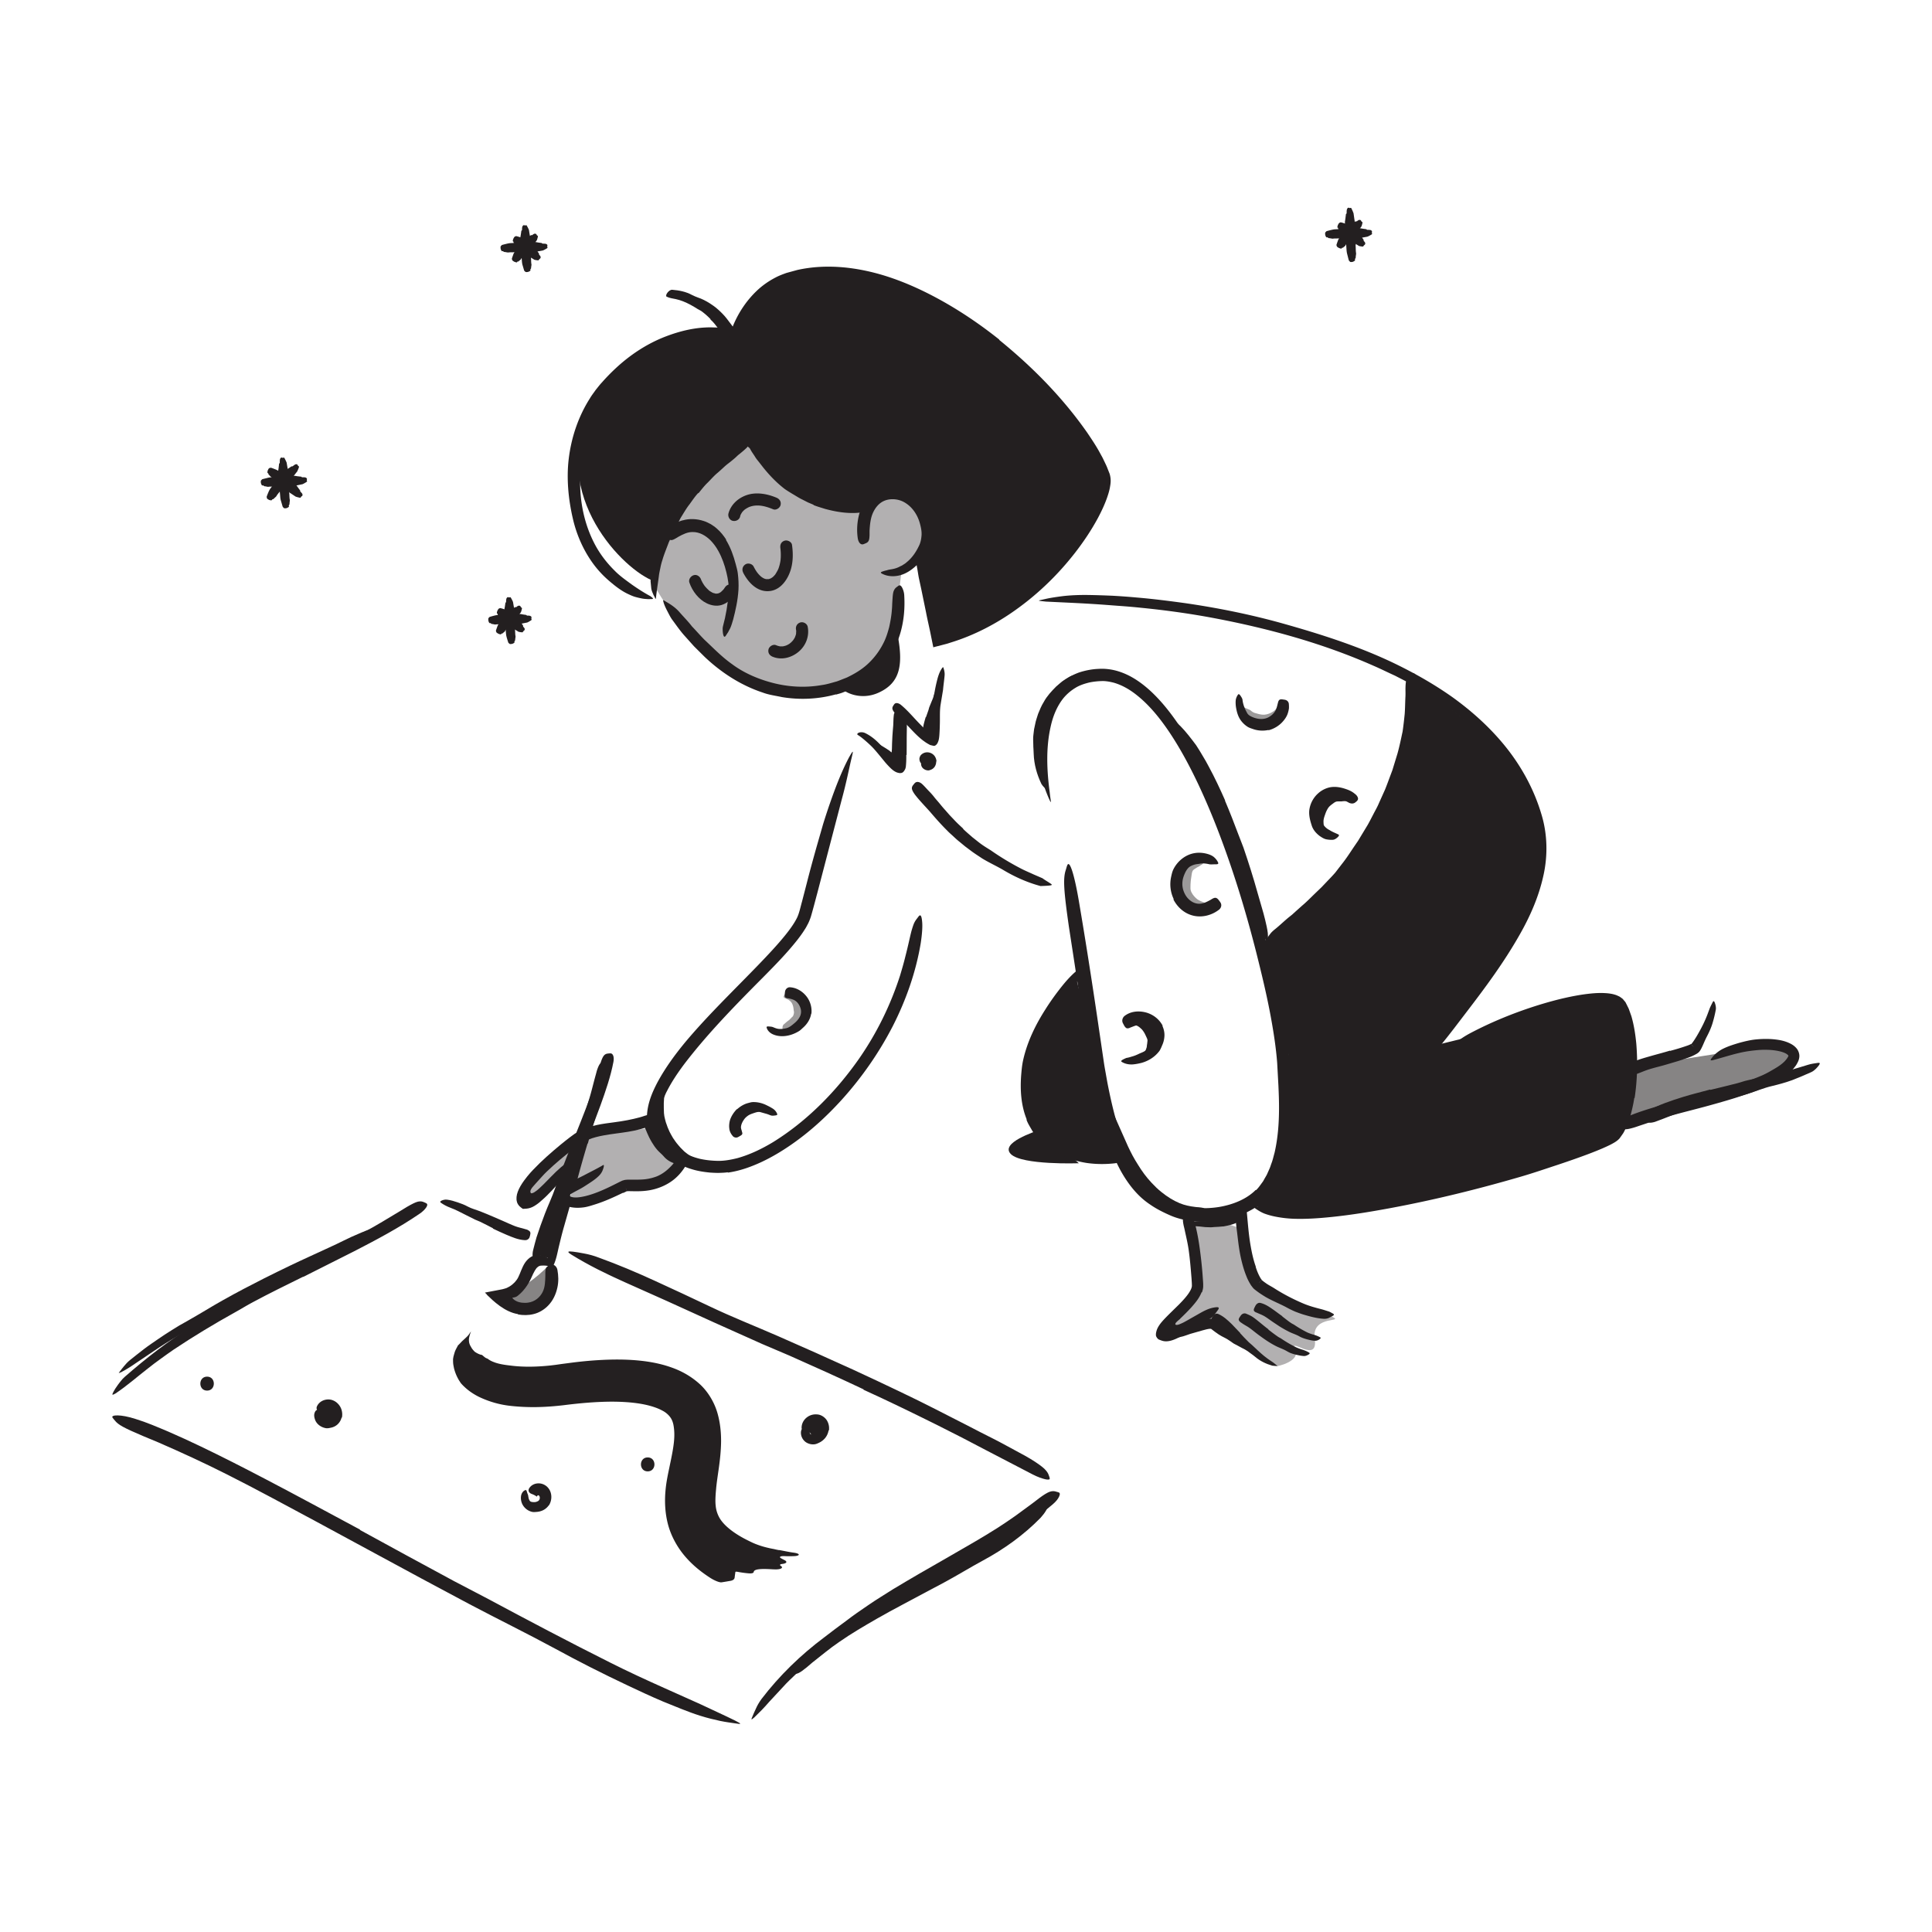 <svg xmlns="http://www.w3.org/2000/svg" id="Layer_1" width="520" height="520"><defs><style>.cls-1{opacity:.35}.cls-1,.cls-3{fill:#231f20;stroke-width:0}.cls-5{opacity:.45}</style></defs><path d="M191.26 85.92c-.72-.77-1.55-1.5-2.45-2.16-.33-.24-.72-.37-1.06-.6-1.22-.78-2.53-1.52-3.93-2.07-.62-.25-1.26-.43-1.91-.58-.83-.18-1.68-.26-2.48-.66-.25-.13-.14-.59.17-1.02.31-.43.82-.87 1.34-.84 1.83.15 3.67.5 5.33 1.41.5.27 1.03.46 1.56.67.54.19 1.09.39 1.6.66 1.14.56 2.21 1.27 3.23 2.05.61.51 1.2 1.03 1.75 1.61.86.84 1.55 1.84 2.28 2.79.26.39.56.74.87 1.1.29.37.56.76.84 1.16.13.17.26.34.34.54.26.74.1 1.06-.74 1.46-.19.09-.38.19-.57.26-.66.25-1.32.14-1.7-.2-1.1-1.04-1.69-2.13-2.51-3.21-.59-.79-1.22-1.61-2.01-2.31l.05-.07zM280.09 304c-1.61.6-11.03 3.62-8.01 6.63s18.29 2.46 18.29 2.46L280.1 304zm180.25-10.66c2.45-.59 4.9-1.18 7.34-1.81.89-.23 1.74-.57 2.65-.76 3.17-.7 6.35-1.4 9.49-2.2 1.39-.37 2.78-.76 4.15-1.17l2.63-.8c.87-.28 1.8-.39 2.72-.53.58-.07.58.18.23.67-.36.46-1.01 1.31-1.97 1.79-1.72.77-3.45 1.52-5.2 2.19-1.77.64-3.58 1.14-5.42 1.58-2.21.51-4.38 1.43-6.58 2.12-2.44.71-4.89 1.37-7.35 2.04l-4.53 1.24c-2.28.65-4.59 1.22-6.84 1.92-1.75.54-3.39 1.3-5.11 1.91-.38.14-.74.3-1.12.42-1.44.42-1.97.29-2.52-.55-.12-.19-.27-.38-.37-.58-.32-.68.11-1.43 1.09-1.93 2.89-1.54 6.09-2.63 9.34-3.64 2.41-.75 4.89-1.33 7.34-2.01l.03.09z" class="cls-3"/><path d="M173.65 153.02s3.67 8.18 11.31 17.22 20.16 17.84 32.92 15.33c12.76-2.51 21.36-4.77 23.06-18.22l1.7-13.45s5.19-1.61 5.81-7.81-2-12.04-6.58-13.28c-4.57-1.24-9.43 5.26-9.43 5.26s-24.52-8.47-28.75-18.35-24.9 17.51-25.01 18.35-5.03 14.96-5.03 14.96z" class="cls-1"/><path d="M185.55 156.81c.79 2.29 2.5 4.55 4.73 5.6 1.24.58 2.64.82 3.97.41 1.61-.5 2.79-1.72 3.68-3.1.46-.71.17-1.83-.58-2.22-.81-.43-1.73-.18-2.22.58-.12.18-.23.36-.36.53.16-.22-.07.07-.12.13-.21.23-.43.44-.66.64.2-.17.09-.07-.06.03-.1.06-.19.12-.29.17-.06.03-.13.07-.2.1.21-.08.26-.1.14-.06-.12.03-.23.08-.35.11-.05.01-.26.03-.3.06.27-.03.31-.04.14-.02h-.49c-.28-.02-.13-.1.04.01-.15-.1-.5-.11-.67-.18-.31-.11-.03-.08.01.01-.02-.05-.27-.13-.32-.16-.2-.11-.39-.23-.58-.35-.07-.05-.21-.11-.26-.19.19.15.21.16.08.05-.06-.05-.11-.09-.16-.14-.36-.31-.67-.66-.98-1.02-.23-.27.17.25-.01-.01-.08-.12-.17-.23-.25-.35-.12-.18-.23-.36-.34-.54-.12-.21-.23-.42-.33-.63-.08-.17-.05-.31 0 .03-.02-.11-.09-.24-.13-.35-.28-.8-1.13-1.42-2-1.13-.79.26-1.43 1.14-1.13 2z" class="cls-3"/><path d="M195.38 145.29c1.29 2.11 2.05 4.31 2.64 6.55.21.82.46 1.63.56 2.47.18 1.47.26 2.95.18 4.41-.09 1.46-.29 2.9-.57 4.31-.25 1.25-.53 2.5-.86 3.72-.24.77-.44 1.56-.78 2.31-.35.74-.76 1.44-1.24 2.1-.3.41-.52.21-.65-.32-.07-.26-.12-.61-.14-1-.03-.39-.04-.83.06-1.25.81-2.96 1.3-5.93 1.53-8.99.15-1.83-.16-3.74-.6-5.54-.47-1.97-1.17-3.96-2.15-5.73-.6-1.1-1.33-2.09-2.18-2.95-1.29-1.25-2.92-2.2-4.7-2.18-1.38-.05-2.68.61-3.88 1.27-.27.16-.51.34-.79.47-.99.59-1.42.58-2.17-.1-.17-.15-.36-.3-.5-.46-.51-.55-.38-1.34.4-2.05.55-.55 1.25-.95 1.94-1.39.35-.22.76-.35 1.15-.51.4-.15.79-.33 1.23-.4 1.69-.49 3.71-.41 5.52.19.69.19 1.3.54 1.93.86.58.37 1.16.76 1.65 1.21 1.03.88 1.81 1.91 2.5 2.95l-.07.05z" class="cls-3"/><path d="M167.97 318.74s-12.05 4.87-14.04 4.84c-1.99-.03 1.33-5.2 1.33-5.2l-.28-5.79s-8.4 7.25-8.67 9.35c-.27 2.1-5.19 1.73-4.75-2.45s13.69-13.45 13.69-13.45l21.19-2.6s8.19 9.42 4.86 11.56-13.35 3.75-13.35 3.75zm152.29 6.07s2.47 18.54 2.39 20.51-7.87 10.16-8.76 11.25 2.99 2.38 6.37 0 11.92 2.85 11.92 2.85l11.62 8.28s6.44-1.29 4.74-4.6 6.34 4.19 5.32-2.81c-.99-6.81 9.21-3.97 4-6.19-5.39-2.3-19.53-8.31-19.53-8.31l-4.37-15.16-7.61-2.56-6.09-3.26z" class="cls-1"/><path d="M309.41 320.84c-1.55-1.52-2.89-3.26-4.03-5.06-.43-.65-.87-1.3-1.24-1.98-.65-1.21-1.26-2.43-1.74-3.7s-.9-2.56-1.31-3.84c-.36-1.14-.72-2.27-1.08-3.4-.44-1.45-.81-2.92-1.13-4.4-.1-.46-.06-.41.12-.05.17.36.54 1.02.9 1.81 1.24 2.78 2.47 5.55 3.73 8.39.39.82.8 1.65 1.24 2.48.45.82.92 1.62 1.42 2.4 1.06 1.73 2.26 3.38 3.65 4.85.85.91 1.74 1.79 2.73 2.56 1.47 1.18 3.09 2.22 4.83 2.94 1.35.56 2.76.84 4.17 1.01.31.05.62.06.93.08.58.06.96.11 1.23.18.27.09.43.23.56.44.06.1.14.19.18.29.13.31-.37.6-1.32.7-2.8.18-5.81-.51-8.46-1.88-1.98-1-3.78-2.32-5.4-3.81l.03-.04z" class="cls-3"/><g class="cls-5"><path d="M341.63 195.15c-.51.09-1.1.15-1.67.07-.57-.08-1.04-.25-1.5-.41-.32-.13-.66-.2-.95-.37-.52-.3-.99-.63-1.43-.99-.22-.17-.43-.37-.64-.55-.19-.21-.37-.44-.54-.66-.3-.4-.61-.76-.86-1.17-.34-.49-.68-1.01-.81-1.59-.05-.18.02-.18.18-.09s.42.25.67.45c.2.19.42.36.65.51.26.13.51.24.77.34.5.23 1.01.34 1.37.74.47.42 1.14.55 1.72.7.65.18 1.24.27 1.79.22.36-.03.76-.11 1.15-.27.59-.23 1.2-.55 1.69-1.01.37-.37.59-.87.82-1.32.05-.1.08-.21.13-.3.28-.27.53-.23 1.21.12l.45.23c.49.27.78.71.75 1.2-.16 1.38-1.1 2.31-2.16 3.03-.81.53-1.71.94-2.77 1.2l-.02-.07z" class="cls-3"/></g><path d="M354.69 217.13c.22-.39.47-.78.78-1.16.34-.41.69-.73 1.05-1.01.26-.21.5-.44.79-.6a6.74 6.74 0 0 1 3.33-.7c.5 0 1 .1 1.47.24.62.14 1.15.6 1.45 1.13.1.17-.02.25-.26.32-.24.06-.62.2-.9.23-.51.08-.85.03-1.24.11-.37.02-.77 0-1.21.02-.55.02-.99.44-1.42.75-.25.17-.47.37-.69.57-.19.2-.36.41-.52.69-.2.34-.38.72-.53 1.12-.21.61-.47 1.24-.55 1.91-.06.52.05 1.05 0 1.55 0 .11 0 .22-.01.34-.07.41-.26.53-.83.58-.13.01-.26.03-.39.03-.43.01-.78-.2-.94-.55-.22-.52-.44-1.06-.48-1.6 0-.53.06-1.07.17-1.61.14-.81.47-1.59.87-2.39l.06.02z" class="cls-3"/><g class="cls-5"><path d="M317.21 240.14c-.03-.21-.06-.42-.07-.63v-.41c0-.27 0-.55.02-.83.02-.55.06-1.11.12-1.68.04-.41.01-.84.11-1.26.21-.75.45-1.49.88-2.21.43-.7.94-1.43 1.72-1.88.65-.41 1.34-.72 2.02-.87l.67-.07c.21 0 .43.02.64.04.21.03.42.02.61.18l.54.48c.21.22.17.23-.06.48-.11.13-.27.34-.44.63-.09.13-.18.32-.26.42-.09.07-.17.14-.25.19-.28.16-.55.29-.73.47-.21.11-.36.19-.51.26-.06.05-.13.09-.2.12-.06.05-.12.1-.2.14-.15.1-.35.19-.54.36-.5.41-.52 1.23-.64 2-.15.86-.23 1.81-.22 2.77 0 .35-.01.44.04.67.03.2.11.42.22.64.32.66.89 1.36 1.58 1.89.55.41 1.23.62 1.88.89.14.06.3.09.44.17.52.26.52.61.17 1.38-.08.18-.15.36-.25.53-.31.57-.81.9-1.31.86-1.42-.22-2.71-.96-3.9-2.1-.86-.85-1.75-1.96-2.15-3.64l.08-.02z" class="cls-3"/></g><path d="M309.36 275.36c.22.35.44.68.59 1.06.17.36.32.72.42 1.1.08.27.2.52.22.81.1.99.03 1.98-.3 2.88-.16.39-.3.79-.58 1.12-.3.44-.79.75-1.29.85-.15.04-.16-.06-.12-.25.04-.18.11-.46.2-.66.16-.37.19-.72.21-1.05.03-.16.07-.31.07-.49.03-.17.05-.34.06-.53.08-.46-.22-.91-.4-1.33-.12-.23-.23-.46-.34-.7-.15-.21-.24-.47-.42-.67l-.3-.39c-.11-.12-.24-.23-.36-.34-.36-.33-.77-.66-1.26-.79-.18-.07-.39-.06-.59-.02-.2.04-.39.06-.58.11-.08.03-.17.08-.25.09-.3.02-.37-.24-.44-.99l-.05-.51c-.04-.57.12-1.05.47-1.25.25-.15.52-.2.79-.26.27-.03.55-.01.82.01.56.03 1.09.29 1.61.51.36.22.72.45 1.05.73.3.3.6.6.84.94l-.05.05z" class="cls-3"/><g class="cls-5"><path d="M213.26 273.72c.27-.29.41-.75.45-1.26-.01-.19-.06-.36-.09-.55-.04-.67-.16-1.49-.63-2.12-.19-.31-.49-.46-.75-.69-.19-.09-.4-.16-.59-.27-.21-.06-.4-.17-.63-.34-.14-.11-.13-.33.03-.6.15-.24.51-.7.91-.71.34.01.68.08 1.04.14.33.1.66.23.97.41.29.19.54.44.78.68.24.25.4.55.57.84.18.36.36.71.59 1.06.15.38.34.75.41 1.15.17.88.12 1.82-.14 2.7-.2.53-.42 1.06-.78 1.49-.13.17-.24.35-.4.49l-.49.39c-.31.29-.69.42-1.01.65-.25.19-.52.3-.78.46-.26.14-.53.35-.81.43-.12.05-.24.1-.37.13-.48.09-.66-.08-.82-.75-.04-.15-.08-.3-.1-.45-.08-.51.04-.98.26-1.22.7-.66 1.21-1.01 1.62-1.33.2-.3.54-.42.69-.77l.07.02z" class="cls-3"/></g><path d="M324.31 355.08c.17-.04.41-.06.61-.09.19-.03.43-.04.79-.06.32 0 .62.08.92.12l.41.2c.16 0 .27.14.41.2l.72.59.6.47c.33.26.72.43 1.06.69 1.16.95 2.46 1.77 3.74 2.78.56.45 1.13.89 1.66 1.37.67.62 1.25 1.34 1.67 2.14.13.25.02.3-.28.25-.29-.05-.8-.15-1.25-.37-.38-.22-.78-.4-1.15-.59-.36-.21-.72-.4-1.08-.59-.37-.19-.73-.38-1.1-.58-.36-.23-.71-.48-1.08-.75-.86-.65-1.96-1.04-2.91-1.67-.34-.23-.68-.46-1.01-.71-.17-.12-.33-.24-.49-.37l-.39-.3c-.11-.14-.3-.18-.49-.17-.57.04-1.31.23-2 .43-1.1.31-2.2.63-3.29.94-.86.26-1.7.66-2.66.83-.21.05-.42.1-.64.11-.82.05-1.11-.25-1.15-.98-.01-.17-.03-.34-.02-.51.04-.57.38-1.02.78-1.15.64-.25 1.25-.5 1.92-.71.71-.21 1.41-.41 2.12-.62 1.11-.32 2.24-.65 3.58-.96l.02.07zm-85.17 75.61c3.77-2.04 7.6-3.94 11.37-5.9l4.09-2.21c4.86-2.51 9.63-5.13 14.23-8.04 1.01-.66 2.05-1.29 3.01-2.02.97-.72 1.94-1.43 2.9-2.14 1.21-.95 2.37-1.96 3.57-2.92.61-.47 1.15-1.02 1.74-1.51.57-.52 1.24-.93 1.86-1.4.8-.56.8-.38.43.4-.23.47-.5 1.02-.8 1.62-.37.64-.89 1.31-1.5 1.98-4.51 4.61-9.8 8.4-15.47 11.46-3.39 1.83-6.78 3.93-10.23 5.79l-11.37 6.06c-2.33 1.24-4.65 2.49-6.93 3.8-3.45 1.99-6.92 4.01-10.16 6.27-2.55 1.72-4.84 3.68-7.23 5.54-.52.42-.99.87-1.51 1.29-1.93 1.57-2.66 1.92-3.53 1.72-.2-.05-.43-.07-.58-.14-.53-.26-.02-1.25 1.31-2.56 1-.96 1.99-1.96 3.07-2.87 1.08-.91 2.18-1.83 3.32-2.72 1.13-.89 2.34-1.69 3.52-2.54l1.8-1.24 1.84-1.18 2.75-1.74 2.8-1.65c1.87-1.11 3.76-2.15 5.65-3.21l.04.06zM74.63 345c-3.7 1.77-7.35 3.63-10.97 5.55-1.33.69-2.59 1.49-3.91 2.2-4.63 2.52-9.19 5.17-13.71 7.9-2.01 1.21-3.96 2.52-5.88 3.82-1.24.83-2.48 1.66-3.72 2.5-1.22.86-2.5 1.65-3.83 2.36-.92.33-.74.35-.26-.32.24-.35.61-.79 1.05-1.33.44-.55.99-1.14 1.67-1.68 1.19-.97 2.41-1.9 3.62-2.85 1.22-.94 2.5-1.78 3.76-2.66 1.26-.88 2.56-1.71 3.86-2.53 1.29-.84 2.63-1.61 3.99-2.35 1.61-.91 3.23-1.87 4.87-2.84 1.62-.98 3.27-1.95 4.92-2.87 3.62-2.04 7.31-3.96 11.02-5.84 2.29-1.14 4.58-2.28 6.89-3.38 3.49-1.68 7.04-3.26 10.52-4.88 2.73-1.21 5.3-2.64 8.04-3.75.6-.25 1.18-.52 1.79-.75 1.13-.44 1.9-.68 2.48-.75.57-.09.93-.07 1.25.03.15.04.32.07.42.13.32.17-.48.83-2.01 1.77-2.34 1.22-4.67 2.62-7.17 3.72-2.47 1.16-4.98 2.33-7.5 3.5-3.73 1.76-7.47 3.53-11.17 5.37l-.03-.05zm145.44 41.77c3.22 0 3.22-5 0-5s-3.22 5 0 5zm-131.86-8.39h-.17c-3.22 0-3.22 5 0 5h.17c3.22 0 3.22-5 0-5h-.17c-3.22 0-3.22 5 0 5h.17c3.22 0 3.22-5 0-5zm56.3-40.69 4.01 1.15 2.64-16.91-6.65 15.76z" class="cls-3"/><path fill="#231f20" stroke-width="0" d="M148.07 340.12s-4.45 5.21-10.71 7.83c-5.15 2.15 0 1.44 0 1.44s5.26 6.47 8.96-1.44c1.99-4.25 1.75-7.83 1.75-7.83zm292.23-53.11-2 15.24s41.42-11.97 42.9-15.24c1.47-3.27-1.07-5.54-3.63-5.53-2.55.01-25.13 3.68-25.13 3.68l-12.14 1.85z" opacity=".55"/><path d="M339.55 254.88s19.11-15.82 21.67-19.88c2.56-4.06 13.29-15.88 14.14-22.39s4.67-25.71 4.67-28.53 16.5 12.15 19.05 13.3 12.93 15.45 14.26 20.33 1.78 17.31 0 21.98-27.55 41.78-27.55 41.78l14.46-3.56s20.11-9.92 27.63-8.42 10.42-.95 9.8 2.39c-.62 3.34 2.17 22.22 0 28.48-2.17 6.25-8.67 7.64-10.83 8.48s-31.41 10.26-36.33 11.5c-4.92 1.23-36.58 6.27-43.08 6.3-9.56.04-10.34-3.4-10.34-3.4s9.38-9.24 9.16-14.09c-.21-4.84 1.75-23.47 0-27.68-1.75-4.21-6.7-26.59-6.7-26.59zm-50.07 7.74s-8.81 10.48-10.55 16.21-3.76 12.02-2.06 17.21c1.7 5.2 5.27 10.59 8.13 11.98 2.86 1.39 17.53 3.37 17.53 3.37l-9.01-32.57-4.03-16.21zM176.97 305.9c.31.66.67 1.32 1.1 1.93.15.23.36.4.53.62.58.77 1.22 1.52 1.98 2.15.32.31.7.53 1.07.75.51.23.98.51 1.4.96.13.14.03.33-.21.51-.24.17-.66.4-1.04.38-1.24-.33-2.38-1.01-3.2-2.01-.5-.58-1.13-1.05-1.64-1.63-.56-.64-1.05-1.33-1.48-2.06-.27-.44-.51-.9-.75-1.36-.36-.7-.64-1.43-.94-2.14-.23-.56-.56-1.07-.81-1.64-.06-.12-.13-.24-.17-.37-.08-.24-.07-.41.05-.55.1-.14.28-.23.54-.33.12-.04.23-.09.34-.13.35-.1.81 0 1.08.28.58.84.92 1.72 1.31 2.62.27.67.54 1.35.89 2l-.04.03z" class="cls-3"/><path d="m179.89 308.31-.58-.9c-.18-.31-.34-.63-.5-.94-.35-.62-.6-1.29-.88-1.94-.21-.47-.38-.96-.54-1.45-.5-1.76-.54-3.62-.34-5.38l.17-1.17.26-1.15c.24-.97.62-1.91 1.18-2.73.17-.26.27-.15.33.16.05.31.08.82-.04 1.33-.38 1.85-.31 3.65-.24 5.48.04.55.14 1.11.29 1.65.07.27.14.55.22.82l.29.8c.17.6.48 1.16.71 1.74.29.56.59 1.12.92 1.66.44.65.88 1.3 1.4 1.89.37.47.79.9 1.22 1.32.41.44.89.81 1.37 1.16.37.28.76.52 1.19.71l1.24.6c.19.08.38.14.56.22.67.33.82.57.73 1.14-.02.13-.03.27-.06.39-.11.42-.55.59-1.14.44-.44-.11-.88-.24-1.31-.4-.42-.19-.83-.4-1.25-.62-.42-.21-.82-.47-1.2-.76-.38-.28-.78-.55-1.15-.87-1.07-.95-2.09-1.98-2.9-3.17l.04-.03zm149.29 21.78c-.8.1-1.61.13-2.4.17-.29.02-.57.07-.87.07-.51 0-1.03-.03-1.53-.05-.51-.06-1.02-.11-1.52-.17-.45-.04-.89-.07-1.33-.09l-.85-.06c-.28-.05-.56-.16-.83-.26-.17-.07-.13-.18.03-.34.16-.15.45-.4.77-.5 1.12-.12 2.21-.24 3.33-.2.67.05 1.36-.09 2.03-.18.74-.08 1.49-.17 2.23-.3.46-.07.92-.14 1.37-.25.69-.15 1.38-.31 2.03-.57.5-.21.95-.53 1.41-.81.1-.06.2-.13.31-.18.4-.17.59-.09.89.33.07.1.14.19.2.29.2.33.17.7-.08.98-.74.85-1.75 1.3-2.8 1.61-.78.24-1.58.39-2.38.54v-.05zm.52-114.61c1.3 3.06 2.51 6.16 3.67 9.27.42 1.14.9 2.25 1.31 3.39 1.38 4.04 2.67 8.1 3.81 12.21.52 1.82 1.05 3.64 1.57 5.45.31 1.16.61 2.34.86 3.53.24 1.19.5 2.39.27 3.68-.11.78-.15.65-.47.04-.17-.31-.4-.7-.76-1.18-.31-.49-.51-1.07-.71-1.72-.36-1.16-.7-2.31-1.1-3.46l-1.04-3.49c-.69-2.34-1.38-4.68-2.07-7.04-.79-2.84-1.94-5.68-2.99-8.49-1.16-3.1-2.36-6.18-3.65-9.23-.8-1.87-1.59-3.75-2.49-5.58-.65-1.4-1.31-2.8-2.03-4.16-.7-1.37-1.4-2.74-2.21-4.04-1.19-2.06-2.59-3.92-3.89-5.86-.28-.43-.61-.81-.91-1.23-1.14-1.54-1.32-2.16-1.19-2.8.03-.15.05-.32.1-.43.17-.38.91.05 1.94 1.09 1.52 1.55 2.85 3.31 4.2 5.11.63.93 1.19 1.9 1.77 2.87.59.97 1.16 1.95 1.67 2.95 1.61 2.96 3.03 6.01 4.39 9.09l-.05.03zm-47.74-23.67c-.73 1.52-1.15 3.21-1.48 4.91-.08.63-.08 1.27-.18 1.9-.27 2.23-.31 4.54-.02 6.82.15 1.01.33 2.02.62 3 .38 1.25.77 2.49 1.07 3.79.09.41-.07.42-.39.18-.31-.25-.86-.73-1.28-1.41-1.21-2.51-1.99-5.27-2.08-8.1 0-.85-.12-1.7-.11-2.57-.02-.87-.09-1.74.04-2.61l.17-1.42.3-1.41c.16-.94.52-1.84.79-2.76.45-1.09.88-2.19 1.52-3.19.84-1.58 2.1-2.91 3.34-4.17.53-.44 1.06-.88 1.58-1.34.55-.41 1.16-.74 1.75-1.11.26-.17.52-.31.81-.41 1.08-.38 1.48-.31 1.83.05.08.09.18.16.23.26.19.3-.13.75-.76 1.19-.97.55-1.84 1.26-2.7 1.92-.41.36-.84.71-1.26 1.05-.37.41-.75.81-1.14 1.2-1.02 1.28-2 2.66-2.6 4.25l-.05-.02zm-39.86 7.61-.13 1.53-.05.77c-.02.35-.01.91-.06 1.29-.05.61-.05 1.24-.09 1.78 0 .35-.11.45-.19.62-.22-.13-.52-.39-.77-.57l-.72-.57c-.47-.38-.86-.62-1.24-.91l-1.43-1.05c-.48-.37-1-.69-1.45-1.09-.59-.5-1.15-1.08-1.52-1.78-.11-.22-.01-.24.22-.16.22.08.59.22.94.44 1.25.76 2.53 1.46 3.81 2.34.12.17.29.24.48.4.03 0 .11.08.1 0v-.16l.03-.24v-.14s.03-.08.03-.24l.04-1.58.09-1.95c.05-.99.16-1.97.23-2.96.06-.77.02-1.54.11-2.34.01-.17.02-.35.06-.53.12-.66.44-.8.98-.73.13.02.26.03.38.06.4.11.66.47.7.89.02 1.24-.07 2.51-.22 3.86-.1.99-.21 2.01-.27 3.03h-.05zm7.13-6.41c.22-.63.45-1.27.67-1.9.08-.23.11-.47.19-.7.29-.81.68-1.59.98-2.39.14-.35.24-.72.34-1.08.17-.45.35-.9.61-1.32.08-.13.15-.09.23.06.08.15.22.43.25.72l.05.76c0 .25-.06.48-.1.72-.09.48-.2.95-.36 1.41-.19.55-.21 1.17-.35 1.75-.15.63-.3 1.27-.46 1.91-.09.39-.19.78-.27 1.18-.12.6-.27 1.2-.31 1.8-.04.47.1.96.11 1.43 0 .1.02.21 0 .31-.03.38-.31.47-.83.48-.12 0-.25.01-.37 0-.39-.01-.73-.21-.92-.53-.46-.92-.24-1.8-.07-2.68.15-.66.35-1.3.54-1.95h.05zM196.72 90.34c-1.69-.32-26.99-3.63-38 19.8-11.01 23.44 9.36 43.44 17.28 46.26 0 0 6.01-19.33 8.9-23.21 2.89-3.88 14.51-13.8 14.51-13.8s1.12-.85 7.08 6.08 18.92 10.66 20.23 10.47c1.31-.19 8.36-.12 8.36-.12s5.32-4.38 9.28-2.63 4.83 6.24 4.95 8.64c.11 2.4-2.52 8.96-2.52 8.96l5.28 22.09s10.55-2.95 15.44-6.13c4.88-3.18 20.64-17.82 23.64-22.96 3-5.13 6.72-12.16 6.04-14.5-.68-2.34-11.93-23.94-30.24-37.55-24.09-17.91-43.2-17.46-50.54-17.46-11.29 0-19.68 16.05-19.68 16.05z" class="cls-3"/><path d="M154.55 309.06c-2.55 1.96-5.05 4.04-7.37 6.26-.85.81-1.6 1.7-2.38 2.54-.23.26-.47.51-.69.77l-.51.58c-.2.23-.32.35-.48.59-.15.22-.31.48-.36.78-.07.29.12.7.4.58.46-.08.9-.41 1.39-.79l.32-.27.51-.46 1-.96c.65-.67 1.31-1.34 1.96-2 .84-.86 1.7-1.71 2.65-2.52.93-.8 2.01-1.53 3.32-1.85.88-.06.71.1.3.68-.19.3-.44.7-.71 1.17-.14.24-.27.5-.44.75-.18.24-.37.48-.6.71-.74.77-1.45 1.61-2.17 2.47l-2.31 2.5c-.4.42-.8.83-1.23 1.25l-.32.31-.52.48c-.35.33-.79.7-1.19 1.05-.83.66-1.68 1.21-2.4 1.42-.74.25-1.3.21-1.98.27-.28-.2-.57-.37-.93-.73-.32-.36-.6-.76-.68-1.19-.12-.42-.14-.84-.1-1.29.08-.89.46-1.9 1.07-2.95.62-1.07 1.42-2.07 1.82-2.58.5-.61 1.01-1.2 1.55-1.76 2.34-2.46 4.86-4.67 7.44-6.8.8-.65 1.6-1.3 2.43-1.93.42-.32.82-.62 1.28-.94.47-.29.94-.58 1.43-.84 2.99-1.52 6.24-1.9 9.28-2.3 2.38-.31 4.67-.73 6.84-1.32.48-.12.93-.29 1.4-.44 1.72-.54 2.24-.62 2.98-.03.16.13.36.25.5.4.23.25.22.57-.02.94-.24.36-.72.8-1.43 1.12-2.08 1.01-4.35 1.53-6.55 1.89-2.21.36-4.39.58-6.44.95-1.52.28-2.98.63-4.29 1.18-.31.15-.65.28-.95.45l-.89.53c-.57.39-1.24.91-1.87 1.41l-.05-.06z" class="cls-3"/><path d="M158.25 306.23c-1.15 2.85-2.33 5.68-3.53 8.51-.43 1.04-.77 2.1-1.21 3.13l-4.69 10.89c-.68 1.61-1.29 3.27-1.88 4.9-.8 2.08-1.51 4.21-2.7 6.15-.51.55-.51.46-.69-.24-.1-.35-.15-.81-.19-1.37-.05-.55-.02-1.17.15-1.8.29-1.11.56-2.22.88-3.32.36-1.08.72-2.16 1.1-3.24.76-2.15 1.58-4.29 2.5-6.4 1.12-2.52 1.96-5.25 2.95-7.89 1.1-2.89 2.21-5.78 3.37-8.64l2.11-5.31c1.04-2.69 2.13-5.37 3.07-8.07.73-2.1 1.25-4.23 1.86-6.35.13-.47.24-.93.39-1.4.58-1.71 1.02-2.17 1.99-2.23.22-.01.44-.06.63-.04.64.05.99.96.75 2.28-.74 3.91-2.09 7.83-3.5 11.74-1.05 2.91-2.19 5.79-3.29 8.69l-.08-.03z" class="cls-3"/><path d="M158.14 307.77c-.85 2.83-1.67 5.68-2.44 8.54-.29 1.02-.45 1.99-.81 3.06.04.08-.03.14-.04.21-.12.39-.38.78-.6 1.06-.19.24-.36.42-.5.58-.17.2-.17.18-.22.25-.04.06-.07.12-.08.2v.23c.04.2.11.47.16.82.05.34.06.81-.05 1.25l-.2.69-1.57 5.52c-.47 1.63-.88 3.29-1.27 4.93-.53 2.1-.8 4.27-1.94 6.21-.33.61-.43.5-.63-.14-.13-.41-.28-.86-.43-1.32a5.34 5.34 0 0 1-.11-1.76c.71-4.37 1.55-8.69 2.95-12.93.17-.55.33-1.11.48-1.67.01-.05.05-.19.04-.16v-.14c0-.07-.04-.17-.07-.3l-.14-.53c-.11-.48-.15-.98-.04-1.46.1-.48.36-.92.64-1.31l.53-.7c.12-.15.1-.18.18-.28.02-.31.15-.72.23-1.07.72-2.91 1.56-5.8 2.39-8.69l1.57-5.32c.83-2.68 1.66-5.37 2.49-8.02.62-2.07 1.1-4.15 1.68-6.22.13-.45.23-.91.38-1.36.58-1.67.98-2.12 1.89-2.18.19-.02.39-.07.55-.06.5.01.9.93.62 2.18-.76 3.74-1.94 7.52-3.07 11.35-.84 2.84-1.71 5.69-2.5 8.57l-.08-.02zm118.21-6.45c-1.57-3.88-1.78-7.95-1.51-11.84.12-1.42.24-2.85.56-4.24 1.11-4.9 3.31-9.4 5.93-13.5 1.15-1.83 2.4-3.61 3.71-5.3 1.67-2.17 3.48-4.29 5.71-5.91.75-.45.79-.24.59.57-.09.41-.29.92-.56 1.5-.28.57-.55 1.28-1.06 1.84-1.7 2.1-3.21 4.33-4.71 6.54a69.312 69.312 0 0 0-4.09 6.91c-1.47 2.87-2.29 6.15-2.77 9.36-.1.89-.25 1.77-.28 2.66-.02.45-.07.89-.06 1.34l.03 1.34.03 1.34.18 1.31c.06.44.1.88.19 1.31l.33 1.27c.13.53.26 1.05.49 1.54.21.5.4 1 .61 1.49.54.92 1.03 1.88 1.75 2.69.98 1.3 2.27 2.34 3.6 3.29.73.39 1.41.86 2.18 1.19.77.31 1.51.68 2.33.89 2.47.77 5.05.97 7.62.97.56.03 1.12-.05 1.69-.04 2.11 0 2.79.17 3.3 1.08.11.2.27.4.34.6.25.68-.63 1.29-2.29 1.57-2.46.29-5.05.3-7.68-.07-2.62-.41-5.28-1.2-7.78-2.51l-1.37-.77c-.44-.28-.86-.61-1.29-.92-.89-.58-1.62-1.39-2.39-2.12-.38-.38-.68-.83-1.02-1.24-.32-.43-.69-.82-.93-1.3-.53-.93-1.12-1.82-1.46-2.82l.07-.04zm173.14-18.47c1.6-.42 3.2-.91 4.71-1.44.26-.09.55-.21.74-.31.08-.04.28-.14.2-.09.06.08.22.27.33.38.13.13.26.26.4.38l-.52-.54-.18-.17-.01-.01h.02c.23-.23.56-.7.84-1.12.29-.44.57-.89.84-1.36.54-.93 1.06-1.88 1.54-2.86a34 34 0 0 0 1.15-2.64l.64-1.72c.24-.56.53-1.11.81-1.67.19-.34.35-.25.51.13.15.38.38 1.08.32 1.83-.23 1.28-.53 2.52-.9 3.75s-.9 2.4-1.5 3.55c-.36.69-.68 1.41-1 2.16-.16.37-.34.75-.54 1.15-.14.22-.19.38-.43.69-.1.14-.22.27-.38.39-.15.13-.33.25-.41.29-.91.53-1.68.85-2.53 1.14-.83.3-1.66.57-2.49.83l-3.07.91c-1.55.46-3.13.82-4.65 1.29-1.19.36-2.32.89-3.5 1.3-.26.09-.51.22-.78.28-1 .21-1.37.03-1.74-.79-.08-.19-.18-.37-.24-.56-.21-.65.09-1.28.74-1.64 1.94-1.08 4.07-1.61 6.23-2.24 1.6-.45 3.23-.87 4.82-1.36l.03.08zm13.97 10.27c3.67-1.03 7.32-2.17 10.75-3.65 1.25-.54 2.41-1.23 3.53-1.89.99-.58 1.92-1.23 2.63-1.96.17-.18.32-.37.48-.56l.37-.55c.13-.3.14-.24.12-.39-.07-.16-.42-.46-.86-.66-.44-.22-.97-.38-1.51-.51-1.1-.25-2.28-.38-3.48-.4-1.06-.03-2.13.04-3.2.16-1.07.11-2.13.26-3.18.47-2.7.55-5.3 1.43-8.01 2.14-.86.2-.83 0-.31-.64.5-.68 1.58-1.76 3.11-2.48 1.35-.65 2.78-1.09 4.22-1.52 1.45-.39 2.92-.76 4.43-.91 1.51-.15 3.05-.19 4.61-.07 1.56.15 3.15.37 4.83 1.24.49.26 1.03.62 1.52 1.19.49.55.86 1.47.78 2.32-.07.84-.41 1.45-.67 1.9-.13.26-.29.48-.46.69-.17.21-.32.44-.5.63-1.41 1.53-3.02 2.6-4.65 3.49-3.6 1.92-7.36 3.19-11.1 4.39-2.31.72-4.64 1.38-6.96 2.02-3.52.97-7.07 1.83-10.55 2.8-2.7.76-5.3 1.69-7.92 2.55-.58.19-1.14.4-1.72.57-2.18.64-2.93.61-3.65-.13-.16-.17-.36-.33-.48-.51-.41-.61.33-1.44 1.89-2.1 4.62-2.01 9.69-3.29 14.73-4.65 3.74-1 7.51-1.95 11.2-3.06l.03.08zm-88.14-78.24-1.43 3.07c-.48 1.02-1.06 2-1.58 2.99-.55.98-1.03 2-1.64 2.95l-1.77 2.87c-.82 1.42-1.75 2.78-2.68 4.12-3.42 4.66-7.19 9.06-11.48 12.9-.9.91-1.89 1.72-2.84 2.57-.97.83-1.87 1.74-2.87 2.51-1.27 1.01-2.57 2-3.87 2.97-1.37.88-2.76 1.75-4.29 2.34-.96.37-.9.19-.42-.62.25-.4.55-1.02 1.01-1.63.23-.31.46-.65.75-.96.29-.3.62-.6.98-.88 1.26-1.01 2.41-2.14 3.65-3.16l.94-.75.89-.81 1.79-1.6c1.23-1.03 2.35-2.19 3.51-3.31l1.75-1.68 1.67-1.76c.68-.7 1.36-1.41 2-2.15.6-.78 1.21-1.57 1.82-2.36 1.25-1.56 2.31-3.26 3.43-4.9l.92-1.35.85-1.41 1.7-2.81c.54-.95 1.03-1.93 1.54-2.9.5-.98 1.06-1.92 1.48-2.94l1.66-3.69c.51-1.25.96-2.52 1.44-3.79l.54-1.44.45-1.47.9-2.94c.56-1.97.96-3.98 1.39-5.97.23-1.56.4-3.12.56-4.67.12-1.55.12-3.11.2-4.66.04-.68.02-1.35.01-2.04.03-2.55.32-3.35 1.26-3.9.21-.13.43-.29.64-.37.72-.25 1.27.82 1.45 2.77.44 5.79-.26 11.95-1.79 17.9-.23 1.12-.59 2.2-.92 3.3-.34 1.09-.65 2.19-1.02 3.27l-1.21 3.21-.6 1.6c-.22.53-.46 1.04-.69 1.57l-.08-.03zm-187.4-82.19c-.87.94-1.57 2-2.33 3.04-.8 1.01-1.44 2.13-2.12 3.22-.52.79-.85 1.67-1.3 2.51-.83 1.45-1.47 2.99-2.17 4.52-.58 1.57-1.24 3.12-1.71 4.74-.24.71-.42 1.44-.56 2.17-.15.73-.32 1.46-.4 2.2-.24 1.89-.55 3.75-.76 5.66-.05.6-.08.55-.32.06-.11-.24-.34-.6-.51-1.05-.2-.44-.42-.99-.47-1.57l-.15-1.55c-.05-.52.05-1.02.07-1.53.05-1.03.21-2.03.37-3.04.34-2.01.82-4 1.58-5.91.9-2.28 1.68-4.7 2.75-6.96.57-1.25 1.29-2.43 1.94-3.64.7-1.19 1.5-2.31 2.27-3.45.49-.69 1.05-1.33 1.57-2 .55-.65 1.02-1.35 1.62-1.95.88-.93 1.75-1.87 2.65-2.78.96-.85 1.91-1.7 2.83-2.58.72-.67 1.5-1.27 2.22-1.95.74-.64 1.43-1.37 2.27-1.9.36-.25.69-.52 1.06-.75.69-.44 1.19-.64 1.61-.66.44.03.77.19 1.11.48.16.13.33.24.45.38.2.23.23.54.12.93-.11.39-.32.91-.74 1.28-.61.59-1.25 1.11-1.9 1.64-.34.24-.63.55-.94.83-.31.29-.63.55-.96.82-.64.55-1.34 1.02-1.97 1.59-.62.58-1.25 1.15-1.89 1.71-.99.8-1.81 1.77-2.71 2.67-.93.88-1.7 1.9-2.51 2.89l-.07-.05zm38.8 52.62c.2.75 4.66 3.4 9.69 1.15 6.02-2.69 6.78-7.7 5.06-16.22 0 0-3.46 7.77-6.02 9.73-2.56 1.95-8.72 5.34-8.72 5.34z" class="cls-3"/><path d="M225 186.88c-4.75 1.32-9.76 1.54-14.56.74-1.73-.38-3.5-.59-5.16-1.22-5.93-1.96-11.19-5.41-15.6-9.58l-2.87-2.85c-.9-1-1.79-2-2.68-2.99-1.13-1.28-2.1-2.69-3.12-4.07-.52-.68-.89-1.46-1.29-2.22-.4-.76-.78-1.52-1.06-2.34-.3-1.05-.24-.92.61-.4.86.51 2.42 1.41 3.65 2.85 1.1 1.27 2.3 2.45 3.3 3.77 1.15 1.19 2.23 2.46 3.39 3.62 2.41 2.25 4.7 4.65 7.42 6.56 3.19 2.39 7.05 4.04 10.95 5.05 4.3 1.12 8.83 1.36 13.23.58 1.37-.18 2.67-.61 4-.97.65-.22 1.28-.49 1.93-.74.32-.13.65-.24.96-.39l.91-.46c1.83-.95 3.57-2.1 5.03-3.57 1.47-1.45 2.7-3.13 3.64-4.97.76-1.41 1.23-2.95 1.64-4.47.34-1.55.62-3.11.73-4.7.08-.69.07-1.39.12-2.09.08-1.31.13-2.17.31-2.78.21-.61.49-.97.91-1.26.19-.13.38-.31.56-.39.31-.14.59.07.86.57.26.5.57 1.3.58 2.34.17 3.07-.07 6.3-.95 9.51-.89 3.19-2.41 6.35-4.64 9.03-1.63 2-3.66 3.68-5.86 4.98-.53.36-1.12.62-1.68.91l-.85.43-.87.35-1.74.69c-.58.23-1.19.37-1.79.55l-.03-.08zm-6.03-51.02-1.5-.63-1.45-.74c-.98-.46-1.88-1.07-2.82-1.61-.67-.41-1.35-.82-1.99-1.27-2.21-1.69-4.13-3.71-5.83-5.83l-1.11-1.43c-.38-.47-.77-.93-1.07-1.45-.4-.65-.88-1.26-1.23-1.95-.31-.71-.58-1.44-.81-2.17-.14-.46.15-.53.67-.36.51.18 1.35.52 1.94 1.12 2.04 2.16 3.68 4.43 5.64 6.63.59.65 1.24 1.27 1.99 1.77l1.09.8 1.13.73c1.62 1.12 3.39 2.04 5.2 2.87l1.71.68c.57.23 1.17.38 1.76.57 1.78.55 3.64.94 5.49 1.12.72.04 1.45.02 2.16-.01.71-.04 1.43-.16 2.13-.22.31-.03.62-.09.93-.12 1.16-.09 1.54.13 1.86 1.01.07.2.17.4.22.6.17.67-.29 1.27-1.2 1.53-2.7.78-5.69.7-8.58.2-1.08-.18-2.15-.44-3.21-.72-1.05-.34-2.11-.62-3.13-1.04l.02-.08zm-55.14-29.48c-3.29 3.98-5.51 8.91-6.73 14.08-.43 1.89-.66 3.83-.8 5.76-.61 6.82.5 13.91 3.69 20.07 1.41 2.73 3.31 5.21 5.48 7.34 1.37 1.41 2.99 2.52 4.57 3.69 1.61 1.12 3.27 2.21 5.04 3.15 1.02.79.87.77-.3.78-.3.03-.64-.02-1.04-.04-.4-.03-.84-.09-1.32-.2-.48-.1-.99-.22-1.54-.38-.54-.16-1.08-.4-1.64-.66-2-.9-3.74-2.29-5.4-3.72a27.437 27.437 0 0 1-4.44-4.88c-2.55-3.6-4.31-7.72-5.26-11.98-1.16-5.07-1.69-10.51-1.08-15.78.68-5.79 2.57-11.45 5.71-16.39.45-.78 1.02-1.48 1.53-2.23.57-.69 1.11-1.43 1.72-2.07 1.17-1.33 2.41-2.6 3.7-3.8 3.92-3.65 8.51-6.68 13.54-8.59 3.89-1.48 7.98-2.46 12.19-2.42.92.04 1.83.03 2.76.12 3.44.45 4.41 1.18 4.84 2.22.1.24.24.5.27.72.09.74-1.36.98-3.62.72-3.37-.34-6.8-.2-10.14.51-3.34.71-6.6 1.98-9.66 3.71-2.26 1.3-4.42 2.84-6.44 4.57-2 1.73-3.9 3.71-5.56 5.73l-.08-.05zm80.1 96.84c.02 1.14-.02 2.28-.14 3.26l-.12.43c-.04.14-.12.22-.17.33-.11.23-.25.38-.39.53-.08.07-.18.16-.32.22a1.674 1.674 0 0 1-1.07 0c-.56-.1-1.32-.56-2.04-1.28-.32-.3-.62-.63-.92-.95l-.43-.48-.24-.29-.95-1.16c-.63-.77-1.26-1.53-1.91-2.26-.58-.65-1.22-1.23-1.85-1.8-.81-.71-1.65-1.44-2.48-1.94-.25-.14-.22-.39.17-.59.38-.19 1.15-.25 1.79.07 2.28 1.1 3.87 2.83 5.38 4.58.44.54.94 1.03 1.44 1.51l.42.4.25.25c.16.16.33.38.58.51.17.07.17-.11.19-.19.02-.1.03-.21.04-.33l.03-.36.02-.34v-.52l-.03-1.44c-.02-1.46.04-2.93.06-4.4.02-1.14-.1-2.28 0-3.48.01-.26.01-.53.08-.8.25-.97.66-1.23 1.37-1.14.17.02.34.03.49.07.52.14.83.65.87 1.24.1.92.03 1.81.03 2.76-.01.97-.03 1.94-.04 2.92 0 1.54-.01 3.09-.02 4.64h-.07zm-76.24 117.81c-2.38 1.15-4.88 2.31-7.54 3.14-.97.3-1.96.64-3.02.79-1.05.14-2.15.18-3.31-.02-.28-.03-.58-.13-.87-.2l-.52-.19c-.2-.07-.36-.16-.53-.27-.71-.35-1.21-.91-1.67-1.44l-.35-.7c-.07-.24-.1-.52-.05-.78.11-.52.38-.96.78-1.35.39-.39.91-.74 1.37-1.01.26-.17.39-.23.58-.33l.52-.27c1.38-.71 2.73-1.38 4.06-2.04 1.68-.9 3.36-1.71 4.93-2.62.45-.31.53-.24.42.36-.07.29-.2.71-.42 1.19-.23.46-.58.93-1.02 1.33-.77.73-1.61 1.3-2.45 1.85-.84.54-1.66 1.1-2.51 1.55l-1.26.67-1.11.61c-.13.05-.18.03-.3.08-.1.04-.26.15-.23.26 0 .03 0 .07.03.09.03.13.16.25.31.33a3.395 3.395 0 0 0 1.1.23c.92.05 1.94-.13 2.96-.37 2.39-.58 4.79-1.63 7.13-2.78l2.2-1.1c.19-.09.39-.19.63-.29.29-.08.67-.2.88-.2.51-.06.92-.04 1.35-.05 1.25.01 2.43.03 3.61-.08 1.17-.11 2.3-.39 3.37-.79 1.66-.67 3.02-1.81 4.18-3.1.26-.28.46-.61.71-.9.49-.52.77-.9 1.1-1.07.34-.17.67-.17 1.1-.06.2.05.41.08.59.15.6.22.67 1.07.08 2.17-.95 1.57-2.24 3.08-3.92 4.22-1.66 1.14-3.64 1.92-5.63 2.29-1.48.27-2.97.32-4.34.29-.66 0-1.38-.04-1.76 0h-.13.01v-.02l-.04-.14c-.06-.18-.13-.36-.22-.54l-.07-.13c-.31-.73.42.97.35.8s-.03.02-.03.02l-.16.07-.84.41-.04-.07zm238.58-113.38c-3.03-4.77-6.86-9.06-11.14-12.84a84 84 0 0 0-14.05-9.97c-1.82-1.07-3.72-1.99-5.59-2.97-1.93-.87-3.81-1.82-5.76-2.66-13.65-6.05-28.22-10.04-42.97-12.84-6.55-1.24-13.2-2.15-19.78-2.8-2.11-.22-4.23-.39-6.36-.54-2.12-.16-4.24-.33-6.37-.46-4.25-.27-8.5-.44-12.74-.65-2.66-.29-2.31-.21-.07-.72 1.12-.26 2.72-.51 4.67-.76 1.95-.22 4.23-.33 6.7-.3 2.19.03 4.38.11 6.57.2 2.19.12 4.38.28 6.56.48 4.37.37 8.72.92 13.07 1.52 8.69 1.26 17.34 3 25.86 5.36 10.17 2.85 20.72 6.17 30.52 10.89 5.37 2.6 10.59 5.56 15.49 9.02 4.87 3.5 9.4 7.51 13.3 12.1 4.8 5.64 8.55 12.24 10.67 19.37 1.68 5.43 1.78 11.35.5 16.85-1.24 5.52-3.52 10.69-6.25 15.5-4.23 7.5-9.25 14.26-14.36 20.93-1.12 1.47-2.22 2.91-3.35 4.39-4.21 5.44-5.59 7.06-7.18 7.77-.36.17-.77.43-1.04.49-.89.25.02-2.62 2.97-6.82 4.38-6.2 9.26-12.15 13.73-18.44 4.46-6.27 8.61-12.91 11.08-20.09 1.84-5.31 2.59-10.94 1.61-16.36-.08-.68-.29-1.34-.43-2.01-.13-.67-.38-1.34-.6-2.01l-.68-2.01c-.23-.67-.43-1.35-.75-1.99-.6-1.29-1.15-2.59-1.78-3.87l-2.13-3.69.06-.05zm-147.06 15.44c.82.81 1.71 1.54 2.58 2.31.92.7 1.8 1.47 2.77 2.12.7.48 1.43.92 2.15 1.37 2.47 1.73 5.08 3.31 7.79 4.73 1.19.64 2.46 1.16 3.69 1.73l2.39 1.03c.72.54 1.49.95 2.22 1.46.46.31.34.41-.18.48-.53.08-1.46.12-2.56.16-3.47-.93-6.77-2.39-9.91-4.25-1.87-1.12-3.95-2.04-5.86-3.22-1.02-.69-2.07-1.34-3.05-2.09l-1.48-1.11-1.43-1.18c-.6-.47-1.16-.98-1.71-1.5s-1.14-1-1.66-1.56c-1.63-1.61-3.16-3.34-4.63-5.07-1.18-1.32-2.39-2.57-3.52-3.93-.24-.31-.49-.59-.71-.92-.81-1.2-.86-1.72-.25-2.44.14-.17.26-.35.42-.49.52-.47 1.33-.29 2.06.43.55.53 1.05 1.11 1.58 1.66.54.55 1.06 1.11 1.53 1.72.47.61 1 1.16 1.49 1.77.49.6.98 1.2 1.51 1.77l1.14 1.3 1.19 1.25c.78.86 1.64 1.63 2.49 2.42l-.05.06zm180.66 72.42c-.27 1.82-.7 3.64-1.23 5.45-.15.46-.33.91-.49 1.37-.16.45-.33.91-.58 1.36-.24.46-.42.91-.71 1.36-.32.46-.61.88-.97 1.37-.48.52-.97.84-1.31 1.05-.38.23-.73.42-1.08.6-.7.36-1.39.66-2.08.97-1.37.59-2.74 1.13-4.12 1.65-2.75 1.03-5.5 1.98-8.27 2.9-3.25 1.07-6.48 2.18-9.75 3.13-11.54 3.36-23.22 6.24-35.04 8.44-5.24.97-10.54 1.85-15.83 2.39-3.39.35-6.82.6-10.28.48a31.47 31.47 0 0 1-5.18-.64c-.86-.18-1.71-.42-2.54-.72-.83-.31-1.61-.78-2.35-1.28-.46-.31-.75-.6-.92-.8-.17-.19-.22-.3-.18-.33.05-.03.2 0 .43.1.23.1.56.23 1 .35 1.75.48 4.88.63 8.63.63 6.68.19 13.5-.75 20.24-1.87 6.77-1.1 13.53-2.5 20.3-4.01 8.1-1.81 16.38-4.36 24.46-6.95 3.73-1.2 7.45-2.45 11.13-3.8 1.84-.67 3.66-1.37 5.45-2.12.89-.37 1.78-.76 2.63-1.17.43-.2.84-.42 1.23-.64.38-.22.76-.46.84-.57.31-.5.74-.97 1-1.62.14-.31.31-.6.44-.92l.36-.99c.89-2.57 1.37-5.38 1.67-8.17.3-2.81.41-5.65.28-8.47-.09-2.14-.26-4.28-.64-6.36-.35-2.07-.89-4.19-1.82-5.86-.15-.34-.37-.51-.68-.63-.35-.16-.83-.25-1.3-.32-.97-.12-2.02-.11-3.07-.05-2.1.14-4.22.48-6.31.92-6.51 1.39-12.72 3.62-18.81 6.13-1.34.55-2.63 1.15-3.97 1.74-2.48 1.09-4.1 1.82-5.31 2.2-1.21.38-1.99.44-2.72.3-.33-.07-.75-.09-.98-.2-.4-.19-.17-.67.6-1.38.77-.71 2.09-1.62 3.9-2.57 5.36-2.81 11.12-5.19 17.14-7.13 3.01-.96 6.09-1.82 9.26-2.49 1.59-.33 3.19-.62 4.84-.82 1.66-.2 3.34-.34 5.21-.2.35.03.7.06 1.08.13.36.05.76.14 1.18.27.19.05.42.13.65.24.24.11.54.22.77.39.24.16.48.34.7.52l.56.67c.22.22.27.44.39.64l.24.48c.16.32.33.64.46.96l.67 1.89c.72 2.49 1.08 4.95 1.32 7.4.4 4.9.28 9.76-.45 14.62h-.09zM323.42 347.8c-.71 1.72-1.67 2.81-2.62 3.91-.94 1.06-1.98 2.08-2.9 2.97-.2.16-.29.34-.52.51-.2.16-.43.35-.67.59-.12.12-.25.26-.33.43-.1.18 0 .33.11.36.44.13 1.04-.16 1.79-.5.17-.08.3-.15.51-.26l1.01-.56c.67-.39 1.35-.77 2.02-1.15 1.73-.96 3.44-2.12 5.69-2.27.73 0 .6.36.21.88-.19.27-.43.6-.73.98-.15.18-.31.38-.48.57l-.27.29c-.11.07-.21.15-.33.22-1.65.96-3.27 2.14-5.02 3.16l-1.9 1.13c-.86.49-1.72.95-2.54 1.31-1.66.73-2.75.73-3.48.54-.34-.09-.62-.2-1.02-.36-.38-.15-.87-.84-.83-1.25-.02-.43.07-.8.2-1.23.13-.42.37-.91.74-1.45.37-.55.91-1.16 1.49-1.77.39-.41.8-.82 1.2-1.22l1.14-1.12 1.44-1.41c.93-.95 1.84-1.92 2.55-2.94.42-.62.8-1.29.89-1.83.04-.14.03-.26.03-.44l-.02-.6-.08-1.24c-.2-2.52-.41-5.07-.76-7.57-.27-1.94-.74-3.82-1.14-5.72-.09-.42-.21-.82-.28-1.24-.29-1.56-.14-2.09.62-2.56.17-.11.34-.24.52-.31.58-.25 1.24.31 1.6 1.45 1.05 3.39 1.58 7.02 2 10.69.16 1.36.29 2.73.4 4.11l.15 2.1.03.56v.7c0 .27-.06.57-.11.84-.07.24-.13.51-.22.73l-.07-.02zm14.57-6.76c.31.99.7 1.94 1.15 2.73.11.21.22.39.34.53l.08.12.04.06.02.03c.71-.68-.97.93-.79.76l.04-.03.08-.07.31-.29.3-.29.07-.07v.02c0 .01.08.06.11.09.34.29.79.61 1.22.91.65.43 1.36.78 2.03 1.21 2.37 1.52 4.9 2.84 7.52 3.97 1.16.51 2.38.91 3.59 1.24.78.23 1.57.39 2.34.64l1.16.37c.39.11.75.38 1.13.56.46.28.37.42-.13.7-.25.14-.6.32-1.03.53-.42.16-.89.23-1.38.19-1.73-.12-3.41-.56-5.07-1.05-.83-.24-1.64-.54-2.45-.85-.8-.34-1.58-.72-2.35-1.14-1.83-.99-3.85-1.77-5.7-2.84-1.02-.62-1.96-1.23-3-2.07-.4-.34-.53-.59-.76-.87-.23-.28-.35-.56-.53-.83-.31-.56-.59-1.11-.81-1.68-.57-1.38-.99-2.78-1.33-4.18-.53-2.12-.82-4.29-1.07-6.43-.18-1.67-.46-3.31-.52-5.01-.02-.37-.03-.74-.02-1.12.02-.35.03-.64.1-.88s.18-.42.29-.57c.23-.29.51-.43.91-.51.18-.04.36-.09.52-.1.55-.03.99.59 1.19 1.53.27 2.76.46 5.59.93 8.44.35 2.1.79 4.23 1.5 6.19l-.07.03zm7.12 13.27c.79.58 1.55 1.23 2.37 1.77.3.21.63.34.93.54 1.06.71 2.16 1.36 3.3 1.93.51.26 1.05.43 1.58.61.7.17 1.38.43 2.04.78.21.12.14.29-.1.47-.24.18-.66.43-1.12.45-.8.03-1.55-.19-2.3-.37-.75-.21-1.49-.45-2.17-.85-.82-.46-1.75-.73-2.6-1.15-.93-.46-1.84-.98-2.72-1.53l-1.59-1.06c-.8-.53-1.56-1.13-2.38-1.62-.63-.38-1.35-.63-2.02-.94-.15-.07-.31-.11-.45-.19-.51-.32-.54-.6-.18-1.31.08-.16.16-.33.25-.48.32-.52.81-.78 1.27-.68 1.35.32 2.43 1.08 3.52 1.84.81.57 1.59 1.18 2.4 1.74l-.03.06zm-3.74 3.53c.82.66 1.67 1.29 2.54 1.9.32.23.68.37 1 .59 1.14.78 2.33 1.48 3.57 2.11.54.3 1.13.5 1.7.71.75.22 1.49.49 2.19.92.22.13.15.29-.11.47-.26.17-.73.42-1.22.44-.85-.04-1.67-.23-2.49-.43-.41-.1-.8-.24-1.2-.38-.39-.16-.76-.37-1.13-.58-.88-.51-1.88-.82-2.8-1.29-1.01-.52-1.98-1.11-2.91-1.75-.58-.39-1.14-.81-1.7-1.21-.85-.62-1.65-1.31-2.5-1.92-.66-.48-1.41-.82-2.07-1.31-.15-.1-.31-.18-.44-.31-.5-.45-.51-.74-.08-1.37.1-.14.19-.29.3-.43.37-.45.9-.61 1.35-.43.67.28 1.33.56 1.9.96.57.39 1.11.84 1.66 1.28.81.66 1.61 1.34 2.47 1.97l-.04.06z" class="cls-3"/><path d="M333.77 358.81c.75.83 1.51 1.64 2.31 2.42.29.29.62.51.92.8 1.04.98 2.08 1.98 3.18 2.89.49.41 1.01.78 1.53 1.14.69.42 1.34.92 1.98 1.45.2.17.16.17-.07.15-.23-.03-.69 0-1.19-.09-1.67-.48-3.25-1.23-4.56-2.35-.78-.66-1.69-1.23-2.51-1.87-.9-.72-1.76-1.47-2.6-2.24l-1.55-1.43c-.78-.72-1.53-1.48-2.33-2.17-.62-.54-1.34-.95-2-1.43-.14-.11-.31-.19-.44-.31-.5-.44-.52-.72-.12-1.33.09-.14.17-.28.28-.41.34-.44.86-.57 1.32-.36 1.4.62 2.49 1.64 3.57 2.68.77.81 1.55 1.62 2.32 2.43l-.04.05zM132.71 330.6c-1.17-.61-2.34-1.22-3.53-1.79-.43-.21-.9-.35-1.33-.56-1.52-.78-3.06-1.51-4.58-2.3-.68-.34-1.38-.63-2.08-.9-.9-.34-1.77-.79-2.57-1.36-.25-.18-.12-.38.22-.54.34-.16.92-.34 1.47-.26 1 .12 1.93.41 2.85.72.92.32 1.85.64 2.72 1.13 1.05.57 2.25.86 3.38 1.3 1.24.49 2.47 1 3.69 1.53l2.26.98c1.14.49 2.27 1.04 3.43 1.48.9.35 1.86.51 2.79.81.2.06.42.1.61.2.71.37.84.69.64 1.44-.05.17-.08.35-.14.51-.2.54-.71.84-1.3.8-1.77-.09-3.34-.79-4.97-1.47-1.2-.52-2.4-1.06-3.6-1.64l.02-.07zm99.73 43.35c-6.58-3.11-13.23-6.1-19.9-9.06-2.43-1.08-4.92-2.05-7.35-3.13-8.58-3.81-17.14-7.68-25.69-11.59-3.81-1.7-7.64-3.41-11.42-5.1-4.85-2.17-9.66-4.52-14.2-7.33-1.42-.87-1.09-1.03.37-.85.73.09 1.76.25 2.97.49 1.22.22 2.61.58 4.03 1.14 5.1 1.85 10.08 3.95 15 6.21s9.86 4.54 14.79 6.9c5.9 2.82 12.23 5.31 18.37 7.99 6.74 2.94 13.47 5.96 20.17 9.01 4.12 1.91 8.23 3.82 12.32 5.79 6.21 2.94 12.34 6.12 18.42 9.22 2.35 1.23 4.69 2.43 7.03 3.6 2.34 1.18 4.62 2.47 6.94 3.71 1.02.56 2.03 1.07 3.02 1.69 1.85 1.12 3 1.97 3.76 2.66.73.72 1.06 1.26 1.24 1.85.08.27.22.56.23.77.02.35-.41.4-1.22.22-.8-.19-2-.58-3.39-1.3-4.13-2.15-8.36-4.35-12.65-6.58-2.14-1.12-4.3-2.25-6.47-3.38-2.18-1.11-4.37-2.22-6.57-3.33-6.55-3.25-13.15-6.47-19.84-9.51l.03-.09zm19.53 50.82c-4.59 2.56-9.16 5.16-13.63 7.88-1.65.97-3.18 2.11-4.8 3.12-5.64 3.65-11.15 7.53-16.22 11.97-1.15.95-2.2 2.02-3.3 3.04-1.08 1.04-2.18 2.04-3.16 3.15-1.29 1.4-2.59 2.79-3.89 4.19-1.24 1.45-2.58 2.81-3.97 4.15-.93.78-.86.64-.46-.33.19-.49.5-1.17.88-1.99.19-.41.39-.86.65-1.3.26-.44.55-.9.88-1.35 4.81-6.3 10.56-11.88 16.95-16.65.96-.71 1.91-1.44 2.87-2.19.97-.72 1.95-1.44 2.93-2.17 1.94-1.49 3.95-2.89 5.97-4.25 2.2-1.52 4.49-2.89 6.74-4.33 2.29-1.35 4.57-2.75 6.88-4.07 2.84-1.63 5.67-3.26 8.51-4.89 4.28-2.47 8.61-4.92 12.74-7.55 1.6-1.03 3.16-2.09 4.7-3.17 1.51-1.11 3.03-2.22 4.54-3.33.68-.48 1.29-1.01 1.96-1.5 1.24-.91 2.11-1.45 2.81-1.7.71-.23 1.25-.19 1.79 0 .24.08.52.12.7.22.3.17.27.53 0 1.12-.27.6-.84 1.33-1.72 2.07-5.19 4.45-11.27 8.32-17.43 11.98-4.58 2.73-9.25 5.31-13.85 7.96l-.05-.07zM81.6 343.63c-4.52 2.23-9.05 4.44-13.48 6.82-1.63.84-3.17 1.84-4.79 2.72-5.65 3.14-11.2 6.48-16.58 10.07-1.19.8-2.35 1.66-3.52 2.5-1.16.84-2.32 1.69-3.43 2.59-2.9 2.25-5.65 4.68-8.72 6.73-1.01.58-.99.38-.5-.54.24-.47.63-1.06 1.14-1.77.25-.35.53-.72.85-1.1l.49-.58c.19-.18.38-.35.57-.54 5.69-4.97 11.68-9.64 18.17-13.64 1.95-1.18 3.89-2.45 5.88-3.68 1.97-1.26 3.97-2.49 5.98-3.66 4.42-2.58 8.94-4.98 13.47-7.33 2.8-1.42 5.6-2.84 8.4-4.25 4.24-2.14 8.53-4.23 12.67-6.46 3.23-1.73 6.28-3.63 9.38-5.48.69-.4 1.33-.84 2.03-1.24 1.29-.74 2.16-1.18 2.85-1.36.7-.15 1.2-.08 1.69.16.23.11.49.19.66.32.29.22.23.6-.11 1.1-.34.5-.96 1.15-1.88 1.75-5.39 3.68-11.44 6.91-17.54 10.04-4.54 2.29-9.1 4.59-13.66 6.88l-.04-.07zm15.27 68.15c8.41 4.6 16.81 9.2 25.24 13.73 3.1 1.62 6.19 3.24 9.28 4.85 10.85 5.82 21.73 11.56 32.73 17.07 4.87 2.46 9.86 4.75 14.8 6.96 3.17 1.42 6.35 2.84 9.53 4.27 3.14 1.5 6.32 2.91 9.45 4.46 1.94.98 1.64.99-.22.7-.93-.15-2.27-.3-3.84-.63-1.57-.34-3.4-.77-5.33-1.38-3.43-1.07-6.7-2.51-10.03-3.83-3.29-1.39-6.53-2.91-9.76-4.44-6.47-3.06-12.86-6.28-19.17-9.73-7.56-4.1-15.59-8.03-23.35-12.13-8.54-4.52-17.03-9.12-25.52-13.72-5.23-2.83-10.45-5.66-15.67-8.48-7.92-4.25-15.86-8.57-23.82-12.59-6.19-3.13-12.37-5.97-18.63-8.69-1.38-.58-2.74-1.14-4.13-1.72-5.13-2.18-6.62-3-7.53-4.16-.21-.27-.51-.56-.63-.79-.46-.73 2.16-.93 6.2.38 3.01.92 5.88 2.17 8.81 3.4 2.9 1.26 5.8 2.59 8.7 3.98 5.79 2.77 11.57 5.73 17.33 8.74 8.56 4.47 17.08 9.1 25.6 13.67l-.03.09zm42.58-58.08c-3.62-.55-6.77-3.62-8.32-5.13-.06-.09-.12-.17-.2-.26l-.41-.41c1.56-.3 3.11-.6 4.67-.89.37-.11.79-.19 1.11-.32.28-.15.59-.27.85-.44l.26-.17c.06-.04.12-.07.17-.12.11-.08.23-.16.33-.25.43-.35.82-.76 1.14-1.21.65-.86 1.01-2.21 1.7-3.64.31-.64.71-1.31 1.3-1.88.55-.56 1.39-1.09 2.22-1.16 1.06-.14 2.1.07 2.93.61.41.27.76.64 1.04 1.03.13.21.25.41.34.64.1.22.09.49.12.71-.04.6-.06.47-.46.19-.46-.28-1.33-.38-1.94-.38-.29 0-.54.01-.77.03-.23.04-.44.12-.59.21-.29.27-.34.22-.61.56-.21.28-.53.78-.84 1.44-.32.67-.63 1.47-1.13 2.33-.6 1.05-1.33 2.04-2.2 2.87-.21.21-.44.41-.68.6l-.22.17-.1.07c-.14.09-.28.16-.46.22-.08.03-.17.05-.26.07-.16.06-.46.05-.57.11.08.12.19.24.31.36.24.23.56.45.96.62.14.06.26.11.45.16.28.09.57.13.86.18.58.06 1.16.07 1.72-.02 1.7-.22 3.2-1.36 3.95-2.99.59-1.27.62-2.75.66-4.2.01-.32-.02-.64 0-.97.03-.61.1-1.01.29-1.3.22-.28.52-.44.95-.56.2-.06.39-.13.57-.16.31-.05.6.06.86.3s.52.63.59 1.12c.26 1.46.35 3.05-.02 4.72-.36 1.65-1.11 3.46-2.53 4.89-1.02 1.05-2.41 1.89-3.84 2.23-1.44.37-2.88.34-4.22.11v-.08z" class="cls-3"/><path fill="#242021" stroke-width="0" d="m209.72 417.23-.36-.07c-.41-.07-.8-.18-1.2-.26-.4-.07-.8-.15-1.19-.24-.78-.18-1.56-.38-2.31-.63s-1.48-.52-2.19-.85c-.73-.35-1.58-.76-2.31-1.16-3.02-1.63-5.43-3.58-6.52-5.51a8.02 8.02 0 0 1-1.01-3.23c-.15-1.27-.05-2.78.11-4.52.3-3.52 1.27-7.71 1.34-12.7.02-2.48-.23-5.18-1.01-7.84-.86-2.92-2.62-5.82-4.89-7.83-2.27-2.02-4.77-3.37-7.18-4.24-2.42-.89-4.79-1.4-7.1-1.73-4.62-.63-9.02-.58-13.32-.31-2.15.14-4.28.35-6.37.61l-3.13.41-1.46.21-1.38.17c-3.69.4-7.47.48-10.85.03-1.66-.18-3.29-.45-4.46-.93-.61-.22-1.09-.48-1.43-.73-.09-.06-.19-.12-.24-.18-.08-.04-.21-.06-.29-.11-.08-.04-.17-.08-.27-.13l-.24-.17c-.16-.12-.3-.26-.46-.37-.12-.13-.26-.23-.33-.25-.42-.06-.72-.2-1.05-.35-.31-.16-.64-.34-.9-.55-.35-.37-.73-.79-.94-1.24-.3-.46-.49-.95-.54-1.41-.05-.46-.04-.93.09-1.36.1-.44.23-.86.41-1.28.08-.18-.05-.02-.39.47-.37.62-1.04 1.16-1.71 1.79-.35.3-.65.66-1.01 1.02-.11.09-.12.19-.32.27-.02.1-.11.2-.16.3l-.34.64c-.12.23-.26.51-.39.86-.11.35-.23.77-.35 1.22-.07.23-.07.48-.14.74.02.26 0 .53.02.8 0 .55.14 1.15.26 1.75.24.9.57 1.8 1.03 2.64.21.44.49.8.73 1.21.3.37.61.69.94 1 1.29 1.24 2.71 2.14 4.07 2.81 2.75 1.3 5.39 2.01 7.97 2.34 5.14.62 9.97.44 14.85-.14 4.35-.55 8.6-.92 12.76-.94 4.12 0 8.22.36 11.47 1.45.81.27 1.56.58 2.19.93.67.33 1.18.73 1.6 1.14.83.83 1.19 1.6 1.43 2.69.27 1.41.32 2.93.13 4.71-.19 1.78-.58 3.73-1.04 5.92-.44 2.18-1.02 4.57-1.24 7.32-.23 2.71-.13 5.87.74 9.06.88 3.19 2.61 6.2 4.65 8.54 2.04 2.36 4.33 4.14 6.59 5.61 1.32.86 2.59 1.31 3.1 1.26.83-.13 1.65-.27 2.45-.41.66-.12 1.05-.43 1.1-.89.05-.48.13-.97.19-1.45.02-.13.21-.15.56-.09 1.02.19 2.04.34 3.05.42.83.06 1.3-.08 1.33-.38.1-.78 1.9-.88 4.56-.74.38.02.76.05 1.14.05.82.03 1.45-.09 1.74-.28.29-.2.22-.43-.18-.69-.35-.23-.17-.42.41-.49 1.25-.15 1.47-.62.57-1.06-.31-.16-.61-.31-.9-.48-.28-.16-.34-.32-.17-.43.17-.11.56-.15 1.04-.14.9.04 1.81.04 2.72 0 .74-.03 1.23-.21 1.2-.42-.03-.2-.56-.4-1.29-.5-.54-.07-1.07-.16-1.6-.26-.78-.15-1.59-.31-2.39-.46"/><path d="M223.01 385a4.4 4.4 0 0 1-.92 2.05c-.46.54-1 .96-1.61 1.25-.44.21-.9.43-1.43.45-.9.07-1.93-.29-2.53-.9-.62-.61-.97-1.43-.95-2.3.02-.76.48-1.52 1.04-1.87.36-.24.76-.42 1.19-.43.43-.02.89.12 1.19.43.19.2-.02.32-.28.45-.28.12-.52.42-.65.54-.14.1-.25.24-.3.38-.05.15 0 .27.05.29h-.03v-.01l.08.02h.01s.03.03.04.03v.07c0 .07.02.18.07.31.14.38.46.35.84.25.43-.08.94-.49 1.11-.89.12-.28.16-.64.08-.87-.06-.18-.13-.27-.25-.34s-.34-.09-.55 0c-.35.16-.44.57-.53 1-.02.1 0 .21-.04.3-.1.36-.37.42-1.2.25-.19-.04-.38-.07-.57-.11-.63-.15-1.1-.52-1.12-1.05 0-.75.25-1.64.98-2.42.79-.81 1.9-1.33 3.32-1.18 1.05.09 2.12.86 2.6 1.76.49.9.56 1.77.46 2.54h-.08zm-75.32 20.18c-.41.58-.98 1.05-1.59 1.33-.54.25-1.1.38-1.65.42-.4.03-.8.08-1.2 0-1.36-.3-2.46-1.32-2.86-2.57a3.8 3.8 0 0 1-.16-1.66c.09-.68.49-1.41 1.19-1.65.22-.07.33.22.43.57.09.35.29.74.31.9 0 .15.04.3.07.42.01.12.03.25.06.35.06.19.12.36.29.64.21.33.72.35 1.08.37.21.01.44-.01.65-.07.11-.03.21-.07.3-.12.07-.01.15-.06.22-.1.18-.11.35-.3.41-.54.05-.18.07-.37.02-.57-.03-.18-.19-.4-.29-.43-.16-.08-.47.16-.48.34-.01.03.03.13.01.09-.06-.1-.12-.15-.13-.16-.07-.06-.35-.24-.73-.42-.18-.09-.36-.16-.55-.23-.31-.13-.57-.29-.71-.55-.15-.25-.16-.6.02-.92.56-.95 1.63-1.42 2.72-1.37.55.03 1.14.2 1.67.55.28.18.49.37.68.59.15.17.31.38.43.6.74 1.3.62 3.01-.19 4.22l-.07-.03zm-55.75-23.65c-.18.75-.61 1.43-1.15 1.9a3.7 3.7 0 0 1-1.74.84c-.42.09-.82.18-1.23.14-.71-.1-1.35-.38-1.9-.79-.56-.43-.95-.97-1.15-1.59-.18-.54-.3-1.13-.1-1.74.06-.19.15-.36.26-.52.12-.15.28-.26.45-.34.31-.18.71-.26 1.04-.15.21.08.12.19 0 .36-.15.16-.21.51-.2.69.11.51.23.39.36.52.11.1.32.26.41.5.17.3.64.22.96.2.39-.02.64-.13.78-.3.08-.1.15-.29.1-.51-.06-.32-.28-.65-.56-.63-.23-.01-.46.3-.48.51-.01.05.01.11 0 .14.01.09-.21-.12-1.05-.47l-.58-.23c-.64-.23-1.11-.74-.91-1.39.33-.89 1.12-1.58 2.09-1.86.49-.14 1.03-.19 1.59-.1s1.13.36 1.58.7c1.34 1.06 1.8 2.61 1.52 4.14h-.08zM268.91 91.46c8.94 7.25 17.07 15.49 23.71 24.98 1.18 1.75 2.37 3.51 3.39 5.39l.77 1.41.7 1.46c.24.48.46.98.65 1.49l.3.76.15.38c.05.13.1.23.15.46.38 1.48.16 2.52-.02 3.55-.2 1.02-.51 1.95-.83 2.86-.66 1.82-1.47 3.52-2.35 5.18-1.78 3.3-3.85 6.39-6.12 9.32-4.54 5.85-9.88 11.05-15.9 15.35-5.32 3.82-11.24 6.92-17.49 8.85-.5.16-1 .34-1.51.46l-2.24.58-.59.15-.29.08c-.09.02-.23.1-.21-.05l-.24-1.18-.44-2.17c-.4-2.01-.89-4.01-1.27-6.02l-1.24-6.03-.65-3.01c-.21-1.01-.33-2.03-.53-3.04-.46-2.53-.28-2.23.69-.24.46 1 1.28 2.38 1.97 4.13.72 1.74 1.51 3.81 2.18 6.11.29 1.02.59 2.03.86 3.06l.71 3.09.34 1.55.04.17v.02h-.01l.09-.02.37-.08c3.94-.93 7.67-2.63 11.24-4.56 3.57-1.96 6.95-4.29 10.11-6.92 3.17-2.62 6.14-5.51 8.87-8.62 3.27-3.72 6.22-7.9 8.53-12.39 1.14-2.23 2.14-4.59 2.62-6.88.11-.56.18-1.12.17-1.59l-.02-.33c0-.12-.04-.15-.05-.24l-.02-.11s-.05-.13-.08-.2l-.18-.42c-.45-1.14-1.02-2.25-1.58-3.36-2.64-4.83-5.97-9.38-9.6-13.66-3.65-4.27-7.63-8.29-11.82-12.05-2.6-2.29-5.26-4.54-8.04-6.61-1.37-1.07-2.8-2.04-4.21-3.06-1.45-.95-2.87-1.95-4.36-2.83-4.46-2.76-9.13-5.21-13.99-7.15-4.85-1.94-9.93-3.32-15.05-3.78-3.97-.36-7.95-.12-11.71.84l-1.4.39c-.47.12-.93.26-1.35.45-.88.31-1.7.74-2.51 1.2-1.61.93-3.07 2.15-4.35 3.52-1.13 1.22-2.1 2.54-3 3.97-1.64 2.67-2.39 4.6-3.05 5.91-.65 1.32-1.14 2.07-1.77 2.65-.28.27-.59.65-.85.8-.44.26-.69-.31-.73-1.62.01-1.29.3-3.32 1.27-5.74 1.42-3.58 3.58-6.97 6.53-9.79 1.48-1.41 3.19-2.62 5.07-3.59.93-.5 1.94-.87 2.94-1.23.98-.27 1.95-.53 2.93-.8 7.96-1.77 16.28-.73 23.85 1.65 5.65 1.79 10.99 4.33 16.07 7.23 5.08 2.92 9.89 6.24 14.44 9.87l-.05.08z" class="cls-3"/><path d="M243.6 131.53c1.56.59 2.95 1.54 4 2.73a13 13 0 0 1 2.34 3.93c.37 1.02.74 2.04.87 3.09.28 1.95-.02 3.91-.66 5.64-.64 1.74-1.63 3.3-2.86 4.63-1.1 1.17-2.38 2.2-3.85 2.86-1.88.84-4.2.96-6.01.01-.56-.29-.39-.44.18-.63.28-.09.67-.22 1.07-.29.42-.15.86-.21 1.32-.29.82-.14 1.59-.38 2.29-.78.18-.09.37-.15.54-.26l.51-.33c.36-.19.65-.5.97-.75 1.25-1.08 2.24-2.53 2.98-4.08.49-.92.68-1.99.75-3.02.05-1.05-.16-2.01-.44-3.07-.61-2.26-1.94-4.29-3.81-5.49-1.13-.76-2.5-1.12-3.88-1.06-1.08.06-2.02.36-2.86.96-.83.6-1.5 1.47-1.98 2.46-.77 1.55-.93 3.35-1.03 5.08v1.16c-.05 1.44-.24 1.89-1.12 2.23-.2.08-.4.18-.6.23-.67.18-1.28-.45-1.46-1.66-.26-1.79-.21-3.68.19-5.61.41-1.92 1.23-3.95 2.81-5.7 1.19-1.28 2.96-2.24 4.72-2.51 1.67-.29 3.44-.14 5.05.42l-.02.08zm6.42 65.76s.1.13.16.12c.05-.02.08-.06.11-.12l.04-.1.02-.06.02-.15.1-1.33c.05-.66.02-1.32.08-1.98.21-2.34.51-4.7.93-7.03.17-1.04.38-2.07.63-3.09.31-1.3.67-2.62 1.47-3.75.28-.34.3-.27.41.14.14.42.32 1.14.25 1.87-.11 1.31-.31 2.58-.42 3.88-.21 1.28-.43 2.57-.64 3.88-.27 1.57-.18 3.24-.21 4.88-.02.92-.04 1.79-.1 2.78-.04.73-.09 1.47-.26 2.08-.2.6-.4 1.08-.93 1.37-.27.13-.5.04-.75-.02-.25-.07-.49-.08-.75-.23-.45-.25-.9-.5-1.32-.82-.49-.33-.73-.54-1.01-.77-1.36-1.14-2.51-2.44-3.7-3.68-.91-.96-1.9-1.84-2.82-2.79-.2-.21-.42-.4-.61-.62-.68-.85-.65-1.29-.25-1.88.09-.13.17-.28.28-.39.33-.37.97-.31 1.63.15 1.82 1.47 3.32 3.3 4.94 4.97.59.61 1.18 1.22 1.8 1.77.15.14.3.28.46.41l.4.34s.02.04.04.07 0 .09 0 .09zm88.06 123.03c.62-.59 1.14-1.36 1.69-2.11.29-.36.47-.8.72-1.2.23-.41.49-.8.66-1.25l.58-1.3c.19-.44.32-.91.49-1.36.35-.9.55-1.86.82-2.8.89-3.83 1.2-7.87 1.21-11.93.01-2.03-.07-4.08-.16-6.14l-.34-6.19c-.31-4.03-.94-8.12-1.68-12.17-1.08-5.93-2.51-11.8-3.98-17.65-2.62-10.32-5.71-20.53-9.44-30.5-1.86-4.98-3.9-9.9-6.16-14.7-2.27-4.79-4.77-9.48-7.7-13.87-2.6-3.87-5.57-7.56-9.19-10.34-1.8-1.39-3.79-2.49-5.89-3.08-1.05-.26-2.12-.46-3.19-.42-1.09.03-2.21.15-3.28.37-1.35.33-2.7.76-3.86 1.5a12.8 12.8 0 0 0-3.11 2.67c-1.75 2.16-2.86 4.87-3.48 7.71-1.3 5.7-1.05 11.79-.26 17.69.19 1.86.4 2.64.29 2.62-.1-.02-.5-.85-1.1-2.37-.6-1.51-1.33-3.73-1.82-6.5-.51-2.77-.84-6.1-.48-9.78.38-3.23 1.21-6.54 2.99-9.56.89-1.49 2-2.93 3.4-4.08 1.41-1.14 3.02-2.01 4.7-2.61 1.69-.54 3.42-.87 5.13-.94 1.76-.12 3.64.12 5.32.64 3.42 1.05 6.24 3.07 8.67 5.28 2.42 2.24 4.49 4.73 6.36 7.32 1.88 2.59 3.54 5.3 5.09 8.05 3.09 5.52 5.7 11.25 8.04 17.09 5.55 13.97 10.35 28.83 13.88 43.76.96 4.11 1.83 8.24 2.57 12.4.73 4.17 1.37 8.35 1.62 12.66.48 8.29 1.12 17.01-1.21 25.46-.74 2.58-1.78 5.12-3.28 7.42l-1.21 1.68c-.48.51-.94 1.07-1.46 1.53-1.05.93-2.17 1.77-3.39 2.41-2.41 1.34-5.02 2.18-7.68 2.66s-5.37.56-8.06.26c-2.03-.23-4.08-.7-6.01-1.56-1.8-.79-3.65-1.71-5.34-2.89-3.47-2.29-6.03-5.68-7.97-9.19-1.91-3.55-3.33-7.29-4.45-11.08-.57-1.89-1.03-3.81-1.51-5.71-.4-1.92-.86-3.83-1.21-5.75-.27-1.49-.54-2.99-.81-4.47-.26-1.49-.46-2.98-.69-4.47-.45-2.96-.9-5.92-1.35-8.86-.9-5.89-1.8-11.75-2.7-17.65-.4-2.6-.79-5.13-1.19-7.75-1.39-9.71-1.56-12.84-.83-15.07.17-.51.31-1.17.5-1.47.63-1.04 1.86 2.83 3.06 9.93 1.79 10.52 3.48 21.35 5.1 32.34.4 2.74.81 5.48 1.21 8.24.21 1.36.39 2.74.62 4.1l.73 4.08c1.05 5.41 2.33 10.8 4.18 15.87 1.37 3.76 3.12 7.35 5.51 10.25.56.77 1.26 1.37 1.9 2.04.71.59 1.4 1.2 2.19 1.7.37.28.79.51 1.19.75.4.25.82.48 1.26.69.43.22.87.44 1.33.65.46.22.93.44 1.32.58 3.3 1.3 7.35 1.51 11.11.92 3.76-.62 7.46-2.1 9.93-4.6l.08.05zm-142.19-4.81c-.79.14-1.62.14-2.44.18-.8 0-1.58-.04-2.37-.09-1.58-.16-3.17-.39-4.72-.86-3.1-.89-6.08-2.59-8.33-5.04a16.075 16.075 0 0 1-2.77-4.13c-.71-1.45-1.15-3.35-1.14-5.07.12-3.47 1.4-6.45 2.82-9.16 2.13-3.95 4.73-7.48 7.49-10.83 4.91-5.86 10.28-11.21 15.55-16.58 2.64-2.68 5.27-5.36 7.8-8.11 1.26-1.37 2.49-2.77 3.64-4.2 1.15-1.43 2.24-2.92 3.02-4.44.65-1.24.98-2.95 1.43-4.55l1.26-4.86c.82-3.25 1.71-6.47 2.61-9.68.59-2.05 1.18-4.11 1.77-6.17.63-2.05 1.3-4.08 2.01-6.11 1.42-4.05 2.96-8.07 4.95-11.88 1.33-2.34 1.23-1.97.7.25-.55 2.21-1.32 6.3-2.61 11-2.19 8.38-4.38 16.76-6.57 25.15-.57 2.12-1.09 4.17-1.74 6.39-.18.56-.46 1.27-.73 1.82-.3.54-.57 1.13-.91 1.61-.63 1.02-1.32 1.95-2.02 2.85-2.82 3.57-5.91 6.71-9.01 9.85-7.41 7.45-15.08 15.24-21.47 23.63-1.73 2.32-3.34 4.71-4.61 7.22-.35.62-.57 1.27-.87 1.9-.27.64-.45 1.29-.68 1.93l-.22.97c-.09.33-.15.65-.16.97l-.1.96.05.94c-.01.32.07.61.14.91.09.3.1.59.23.9.22.62.48 1.23.82 1.8.64 1.16 1.47 2.23 2.44 3.15.97.92 2.08 1.71 3.29 2.34 1.22.61 2.51 1.07 3.86 1.41 1.66.38 3.39.55 5.12.57 1.68 0 3.39-.32 5.07-.74 3.36-.94 6.58-2.49 9.62-4.33 9.19-5.7 17.01-13.7 23.18-22.54 4.78-6.91 8.42-14.39 10.95-22.23.52-1.74 1.02-3.44 1.45-5.22.85-3.28 1.26-5.46 1.68-6.98.23-.76.41-1.35.62-1.85.22-.49.46-.87.73-1.21.25-.31.51-.73.73-.9.38-.29.63.27.74 1.57.14 1.3.01 3.31-.38 5.87-1.26 7.57-3.87 15.13-7.5 22.26-3.66 7.12-8.32 13.84-13.78 19.88-4.06 4.47-8.56 8.6-13.6 12.08-2.52 1.74-5.16 3.33-7.98 4.65-2.82 1.3-5.81 2.4-9.05 2.85l-.03-.08zm56.09-110.55c0 .45-.11.9-.35 1.31-.25.42-.64.73-1.02.88-.28.11-.54.22-.81.21-.47-.02-.89-.18-1.23-.45-.36-.26-.59-.68-.64-1.05-.05-.33-.06-.63 0-.92.06-.36.23-.76.62-.89.12-.04.26.2.41.44.14.25.37.49.4.55.05.11.12.18.16.2.05 0-.04.01-.08.04s.01-.02-.08.06c.01 0 .03-.03.05-.05.03-.05 0 .04.05 0 .03 0 .05-.04.06-.04 0 .02.08.16.09.14.12.07-.16-.05-.09-.02.02-.01.04-.08.04-.1-.02 0 .07-.08.07-.1.03-.12 0 .05.03.1 0 .02.01.08.06.14 0 0-.04-.04-.11-.08-.03-.02-.06-.03-.09-.04-.06-.01-.08-.01-.09-.01h-.04c-.1.01-.21.04-.34.07-.12.03-.24.07-.35.11-.37.13-.8.11-1.03-.33a2.06 2.06 0 0 1-.2-1.05c.08-.33.2-.68.46-.92.47-.48 1.27-.82 2.18-.61.66.15 1.19.56 1.49 1.01.3.45.43.92.46 1.38H252zm-77.65 191.06c2.41 0 2.42-3.75 0-3.75s-2.42 3.75 0 3.75zM55.74 374.28c2.41 0 2.42-3.75 0-3.75s-2.42 3.75 0 3.75z" class="cls-3"/><path d="M315.91 242a9.252 9.252 0 0 1-.71-5.94c.15-.7.3-1.41.61-2.06 1.12-2.26 3.28-4 5.76-4.39 1.08-.18 2.16-.09 3.17.16.65.17 1.3.4 1.85.8.54.42.98.96 1.26 1.57.17.39-.11.48-.58.49-.46-.02-1.18.06-1.71 0-.89-.2-1.74-.32-2.57-.17-.4.09-.8.09-1.19.18-.38.08-.79.22-1.2.42-1.02.47-1.58 1.64-1.98 2.71-.45 1.21-.53 2.53-.13 3.83.25.78.65 1.54 1.2 2.15.84.93 1.97 1.55 3.24 1.49.99-.03 1.92-.52 2.85-1.02.21-.11.39-.26.61-.36.78-.42 1.2-.21 1.74.54.13.18.26.34.37.52.36.6.25 1.31-.31 1.85-.87.69-1.93 1.27-3.21 1.61-1.27.34-2.81.41-4.31-.07-2.26-.7-3.91-2.4-4.85-4.24l.07-.04zm-3.06 34.12c.43.88.63 1.95.55 2.87-.07.93-.3 1.71-.64 2.44-.11.27-.22.55-.35.8-.13.26-.25.53-.44.75-1.26 1.62-2.98 2.61-4.74 3.1-.79.19-1.57.35-2.37.41-1.01.06-2.07-.14-2.93-.68-.27-.16-.14-.35.18-.55.16-.1.36-.21.58-.3.22-.11.46-.22.68-.25.41-.07.8-.19 1.18-.31.38-.1.74-.22 1.09-.36.35-.14.7-.3 1.04-.47.35-.15.71-.29 1.06-.46.87-.41 1.4-1.29 1.79-2.08.46-.86.75-1.92.55-2.67-.11-.49-.41-.99-.85-1.39-.68-.62-1.57-1.08-2.59-1.08-.79-.02-1.55.37-2.31.64-.17.06-.33.17-.5.2-.32.09-.57.07-.78-.1-.21-.16-.39-.41-.59-.8-.09-.18-.19-.35-.27-.52-.25-.57-.13-1.23.35-1.75 1.46-1.25 3.73-1.69 6.12-.99 1.76.55 3.33 1.72 4.28 3.51l-.07.05zm44.65-60.71c-.73.43-1.37 1.19-1.77 2.08-.13.33-.16.69-.22 1.03-.3 1.21.06 2.52.88 3.71.38.52.91.92 1.48 1.2.7.46 1.46.74 2.32 1.15.27.13.25.31-.01.61-.13.14-.33.34-.6.51a1.7 1.7 0 0 1-.93.34c-.6.02-1.22-.03-1.82-.17-.6-.16-1.11-.51-1.62-.85-.97-.73-1.84-1.71-2.19-2.94-.46-1.4-.84-2.96-.56-4.43.3-1.6 1.12-3.05 2.31-4.11.72-.66 1.59-1.16 2.52-1.46 1.43-.47 2.92-.3 4.25.07 1.03.31 2.1.67 3.01 1.42.2.16.41.31.58.52.61.78.44 1.26-.13 1.7-.13.11-.26.22-.4.3-.48.27-1.02.19-1.47 0-1.13-.63-2.19-1.1-3.34-1.18-.85-.06-1.58.08-2.27.57l-.05-.06zm-16.11-18.93c-1.45.3-2.9.19-4.2-.28-.47-.16-.96-.31-1.39-.58a6.734 6.734 0 0 1-1.9-1.82c-.49-.71-.79-1.5-.99-2.27-.17-.69-.3-1.37-.33-2.06-.02-.44-.02-.89.07-1.32.12-.43.3-.84.57-1.2.17-.22.37-.08.59.21.21.3.51.73.6 1.11.14 1.34.61 2.48 1.21 3.54.32.7 1.06 1.03 1.75 1.3.77.29 1.64.47 2.51.39.53-.05 1.06-.19 1.53-.44.72-.39 1.41-.97 1.86-1.76.35-.61.48-1.33.66-2.03.05-.15.07-.31.13-.46.23-.55.51-.66 1.28-.54.18.03.35.04.52.08.57.12.97.53 1.03 1.08.04.41.05.82.03 1.24-.06.41-.15.82-.28 1.23-.24.83-.75 1.62-1.4 2.34-.94 1.07-2.34 1.94-3.81 2.31l-.03-.08zM198.4 298.54c.86-.77 1.89-1.39 2.98-1.66.4-.1.78-.23 1.18-.25 1.42-.05 2.72.31 3.84.88.5.24.99.49 1.44.78.61.33 1.11.89 1.35 1.56.08.21-.11.31-.43.36-.31.04-.78.12-1.1.05-.3-.06-.52-.17-.76-.26s-.48-.18-.72-.24c-.47-.13-.95-.27-1.45-.41-.6-.19-1.25.04-1.8.22-.61.21-1.23.4-1.77.83-.34.25-.65.55-.9.91-.38.54-.71 1.17-.81 1.84-.1.53.18 1.04.26 1.49.02.1.07.2.09.3.01.19-.02.33-.14.47-.14.14-.35.27-.63.43l-.38.21c-.21.11-.42.14-.65.12-.23-.03-.52-.12-.69-.31-.52-.56-.94-1.3-1.01-2.07-.11-.77-.03-1.57.18-2.33.37-1.11 1.04-2.11 1.86-2.95l.06.05zm19.93-25.71c-.26 1.63-1.19 2.88-2.16 3.75-.36.32-.69.67-1.08.92-1.37.85-2.98 1.4-4.63 1.39-.73-.01-1.47-.12-2.15-.39-.87-.3-1.71-.98-1.97-1.92-.08-.29.19-.34.55-.31.36.04.84.05 1.15.18.56.23 1.1.47 1.71.49.58.04 1.22-.04 1.9-.2.82-.19 1.56-.84 2.23-1.4.73-.62 1.33-1.36 1.59-2.16.15-.49.18-1.01.06-1.55-.19-.8-.63-1.63-1.33-2.17-.55-.43-1.27-.6-1.96-.75-.15-.03-.32-.03-.47-.07a1.2 1.2 0 0 1-.34-.14.69.69 0 0 1-.17-.27c-.07-.21-.07-.49-.02-.88.02-.18.03-.36.07-.53.1-.55.52-1 1.13-1.1 1.67.02 3.5.93 4.75 2.62.9 1.22 1.39 2.85 1.2 4.5h-.07zm-18.31-118.7c1.45 2.8 4.02 5.48 7.45 4.91 2.89-.48 4.72-3.36 5.44-5.97.57-2.1.56-4.26.26-6.41-.12-.85-1.24-1.38-2-1.13-.93.3-1.26 1.09-1.13 2-.04-.28.03.29.04.36.02.21.03.41.05.62.02.4.03.79.02 1.19 0 .35-.03.71-.07 1.06 0 .05-.04.35-.01.12s-.01.07-.02.12c-.03.2-.07.39-.11.58-.07.31-.14.62-.24.92-.04.14-.09.27-.13.41-.04.12-.29.67-.1.27-.25.52-.53.98-.83 1.47-.11.18.21-.24.07-.09-.04.05-.08.1-.13.15-.07.09-.15.17-.23.26l-.27.27c-.05.04-.1.08-.14.12-.2.19.24-.15.08-.05-.19.12-.37.25-.57.36-.05.03-.11.05-.16.08-.16.09-.07-.07.15-.06-.09 0-.23.08-.32.11-.11.03-.22.06-.33.08-.39.09.24 0 .01 0-.19 0-.5-.05-.68-.01.28-.06.34.06.17.02-.06-.02-.12-.02-.17-.04-.12-.03-.23-.07-.35-.1-.04-.01-.09-.04-.13-.05-.2-.04.31.16.13.06-.13-.07-.26-.13-.39-.2-.13-.08-.26-.16-.39-.25-.05-.03-.25-.16-.05-.03.21.14-.07-.06-.09-.08-.27-.23-.52-.49-.76-.76-.07-.08-.35-.45-.16-.18-.12-.17-.25-.34-.36-.51-.27-.4-.51-.83-.73-1.26-.39-.76-1.51-1.04-2.22-.58-.77.5-1 1.41-.58 2.22zm-.83-15.09c.02-.09.19-.59.09-.35.09-.21.21-.42.33-.61l.17-.26c.15-.21-.14.16.03-.04.16-.17.32-.35.49-.5.08-.07.16-.14.24-.2-.13.11-.03.02.05-.03.2-.13.4-.26.61-.37.09-.05.19-.1.28-.15.03-.01.3-.13.17-.08s.15-.05.18-.06c.12-.04.25-.08.38-.12.86-.24 1.82-.27 2.71-.14 1.01.14 2.16.52 3.17.94.79.33 1.82-.35 2-1.13.22-.95-.29-1.65-1.13-2-2.45-1.02-5.33-1.56-7.91-.71-2.33.77-4.32 2.53-4.98 4.95-.22.82.28 1.8 1.13 2s1.76-.26 2-1.13zm8.77 37.72c2.43 1 5.15.25 7.08-1.42s2.84-4.21 2.35-6.67c-.17-.84-1.21-1.39-2-1.13-.89.29-1.31 1.1-1.13 2 .01.06.03.13.04.19-.03-.27-.04-.32-.02-.14 0 .1.02.19.02.29 0 .21-.05.46-.02.67.04-.27.05-.32.02-.15l-.02.09c-.02.13-.05.25-.08.37-.06.21-.18.43-.21.64.03-.18.13-.28 0-.04-.05.1-.1.2-.16.3-.1.18-.22.36-.34.53-.1.14-.08.11.08-.1l-.12.15-.19.22c-.16.17-.32.33-.49.48-.05.04-.1.08-.15.13l.17-.13c-.11.04-.22.16-.32.23-.18.12-.36.22-.55.32-.09.05-.23.08-.31.15.24-.1.28-.12.12-.05l-.09.03c-.22.08-.44.14-.66.19-.06.01-.13.03-.19.04-.18.03-.13.02.14-.01-.09 0-.2.02-.3.03-.23.01-.46 0-.7 0-.36-.01.38.08.03 0-.14-.03-.27-.05-.4-.09-.24-.06-.48-.14-.71-.24-.79-.32-1.82.35-2 1.13-.22.95.29 1.65 1.13 2zM77.74 136.15c.15.21-.08.4-.56.6-.15.06-.62.09-.69.04-.14-.11-.27-.22-.37-.34-.06-.07-.37-1.24-.5-1.64-.12-.38-.17-.77-.2-1.16-.06-.79-.15-1.59-.22-2.38-.01-.18 0-.35.02-.53.1-.62.06-1.22-.02-1.82-.01-.1 0-.2-.09-.3-.13-.15-.26-1.79-.22-2.01.1-.54.14-1.07.21-1.61 0-.08-.02-.15.06-.23.18-.18.14-.34.14-.5 0-.23.02-.46.06-.69.02-.11.13-.23.21-.35.07-.11.37-.08.41-.04.1.09.23 0 .35-.02.04 0 .09-.01.13-.01.07 0 .69 1.27.7 1.41 0 .03.32 1.92.38 2.14.03.11 0 .23-.03.34 0 .05.29 1.56.29 1.62 0 .32.11.63-.04.95-.03.06-.01.13 0 .19.08.54.06 1.09.06 1.63 0 .28.05.55.07.83 0 .05-.02.1-.03.15 0 .06-.03.13-.02.19.08.65.03 1.32.17 1.96.03.15-.12.89-.08 1.06.03.1-.27.44-.21.52z" class="cls-3"/><path d="M70.74 130.64c-.2.14-.36-.11-.51-.6-.05-.15-.04-.63.01-.69.11-.13.22-.26.33-.35.07-.05 1.14-.29 1.5-.39.35-.1.7-.12 1.05-.14.71-.03 1.43-.08 2.14-.13.16 0 .32 0 .48.04.55.11 1.1.09 1.64 0 .09-.01.18 0 .27-.09.14-.13 1.61-.25 1.8-.21.49.1.97.14 1.46.2.07 0 .14-.03.21.05.16.18.31.13.46.13.21 0 .41 0 .63.05.1.02.22.12.33.2.1.07.09.37.06.4-.08.1.01.23.03.35 0 .04.02.09.02.13 0 .08-1.13.73-1.26.74-.01 0-.45.09-.91.19-.46.09-.94.19-1.04.22-.1.03-.21 0-.32-.02-.07.01-1.44.27-1.49.28-.29 0-.58.1-.88-.05a.202.202 0 0 0-.17 0c-.5.07-1 .03-1.5.02-.26 0-.51.03-.76.04-.05 0-.09-.02-.14-.03-.06-.01-.12-.03-.18-.03-.6.05-1.21-.02-1.81.08-.14.03-.81-.18-.96-.14-.09.02-.39-.3-.47-.24z" class="cls-3"/><path d="M72.14 127.35c-.22.02-.21-.27-.07-.75.04-.16.29-.56.37-.59.16-.06.31-.11.45-.12.09-.02 1.09.38 1.43.52.34.12.62.32.89.52.55.42 1.11.82 1.65 1.25.12.09.22.21.31.34.31.44.7.78 1.12 1.08.07.05.13.12.24.11.18 0 1.25.89 1.35 1.05.25.39.54.75.81 1.12.04.05.11.07.1.18-.02.24.1.3.2.4.13.14.26.28.37.45.05.08.06.23.07.36.02.12-.2.32-.25.33-.13.02-.16.17-.23.27-.02.03-.05.08-.08.1-.05.06-1.25-.25-1.34-.33-.01 0-.36-.24-.72-.48s-.74-.49-.82-.53c-.09-.05-.13-.14-.19-.23-.03-.04-1.13-.73-1.16-.76-.19-.19-.45-.29-.54-.6-.02-.06-.07-.09-.11-.12-.37-.26-.68-.6-1.01-.91-.17-.16-.37-.28-.55-.42-.03-.03-.05-.07-.07-.11-.03-.04-.06-.1-.1-.13-.45-.31-.82-.71-1.31-.95-.11-.06-.47-.57-.61-.62-.07-.03-.12-.44-.21-.43z" class="cls-3"/><path d="M73.21 134.49c0 .23-.29.22-.77.07-.15-.05-.55-.31-.57-.4-.05-.16-.09-.32-.1-.47 0-.09.43-1.11.58-1.46.14-.34.34-.64.56-.92.44-.58.87-1.17 1.33-1.73.1-.13.22-.24.36-.33.47-.33.83-.74 1.16-1.18.06-.07.13-.14.13-.25 0-.19 1.02-1.3 1.19-1.4.43-.25.83-.54 1.25-.81.06-.04.09-.11.2-.09.24.04.32-.09.44-.18.16-.13.33-.25.52-.35.1-.05.25-.04.38-.04.12 0 .29.25.29.29 0 .13.15.18.24.26.03.03.07.06.09.09.04.06-.42 1.23-.5 1.31 0 .01-.27.34-.55.69-.27.35-.55.73-.6.81-.05.09-.15.13-.24.18-.05.02-.8 1.13-.83 1.17-.2.19-.32.46-.63.55-.06.02-.09.07-.12.11-.28.39-.63.71-.96 1.05-.17.17-.3.38-.45.57-.03.03-.08.05-.11.08-.05.03-.1.06-.13.11-.33.47-.76.87-1.02 1.38-.06.12-.6.5-.66.65-.03.08-.46.13-.45.22zm65.24 38.25c.15.19-.09.37-.57.55-.15.06-.62.08-.69.03-.14-.1-.27-.21-.36-.31-.06-.07-.35-1.15-.47-1.51-.11-.35-.15-.71-.18-1.08-.05-.73-.12-1.47-.18-2.2-.01-.16 0-.33.03-.49.11-.57.08-1.13 0-1.68-.01-.09 0-.19-.08-.27-.13-.14-.23-1.66-.18-1.86.11-.5.16-.99.24-1.49.01-.07-.02-.14.06-.21.19-.16.15-.31.15-.46 0-.21.02-.42.08-.64.03-.11.13-.22.21-.32.08-.1.37-.07.41-.04.1.09.23 0 .35-.01.04 0 .1-.01.13-.01.07 0 .67 1.17.68 1.3 0 .03.29 1.78.34 1.97.03.1-.01.21-.03.32 0 .05.26 1.44.26 1.5 0 .29.1.58-.06.88-.03.06-.02.12 0 .18.07.5.04 1 .03 1.51 0 .26.04.51.06.77 0 .05-.02.09-.03.14-.01.06-.03.12-.03.18.07.6.01 1.21.14 1.81.03.14-.14.82-.1.98.02.09-.28.4-.22.48z" class="cls-3"/><path d="M131.93 167.69c-.18.14-.34-.11-.48-.6-.04-.15-.04-.63.01-.69.1-.13.2-.26.31-.35.06-.05 1.06-.29 1.4-.39.33-.1.66-.12.99-.13l2.02-.1c.15 0 .3 0 .45.04.52.12 1.03.11 1.54.04.08-.01.17 0 .25-.08.13-.12 1.51-.21 1.69-.17.45.11.91.16 1.36.23.06.01.13-.02.2.06.15.18.29.14.42.14.19 0 .39.01.58.06.1.02.2.12.31.2.09.07.08.37.06.4-.08.1.01.23.03.35 0 .04.02.09.02.13 0 .08-1.07.71-1.19.72-.03 0-1.62.32-1.84.36-.1.03-.2-.01-.3-.03-.05 0-1.35.25-1.4.25-.27 0-.54.09-.82-.07-.05-.03-.11-.02-.16-.01-.46.06-.93.01-1.4 0-.24-.01-.48.03-.71.03-.04 0-.09-.02-.13-.03-.05-.01-.11-.04-.16-.03-.56.05-1.13-.03-1.69.07-.13.02-.75-.18-.9-.14-.08.02-.36-.3-.44-.24z" class="cls-3"/><path d="M133.85 165.11c-.19.04-.15-.23.01-.7.05-.15.3-.55.37-.59.14-.07.27-.13.39-.16.08-.02.89.25 1.17.34.28.08.5.23.71.39.43.33.87.64 1.29.97.09.07.17.17.24.27.22.37.53.63.86.86.06.04.1.09.2.08.16-.02.99.68 1.06.81.17.33.38.62.58.92.03.04.09.06.07.15-.05.22.06.26.13.34.1.11.2.23.27.37.04.07.02.2.02.32 0 .1-.21.31-.25.33-.11.03-.15.17-.23.27-.02.03-.06.08-.08.1-.05.06-1.05-.09-1.13-.15 0 0-.28-.18-.57-.36-.29-.18-.59-.36-.66-.39-.07-.03-.1-.12-.14-.18-.02-.03-.9-.54-.93-.56-.15-.15-.35-.22-.4-.48 0-.05-.05-.07-.08-.09-.29-.2-.53-.47-.77-.72-.13-.13-.28-.22-.42-.33-.03-.02-.03-.06-.05-.09-.02-.04-.04-.08-.07-.1-.35-.23-.63-.56-1.01-.73-.09-.04-.34-.47-.45-.5-.06-.02-.05-.4-.13-.38z" class="cls-3"/><path d="M134.9 170.61c.03.2-.24.16-.71-.02-.15-.06-.54-.32-.57-.39a1.81 1.81 0 0 1-.14-.41c-.02-.08.29-.9.39-1.19.09-.28.25-.51.42-.74.35-.45.68-.92 1.03-1.36.08-.1.18-.18.29-.25.39-.24.67-.56.93-.91.04-.06.1-.1.09-.2-.02-.17.78-1.03.92-1.1.36-.18.68-.39 1.03-.58.05-.03.07-.09.16-.06.22.06.28-.04.37-.12.13-.1.27-.19.43-.25.08-.03.21 0 .33 0 .11.01.28.25.29.29.01.12.15.18.24.26l.09.09c.04.06-.23 1.04-.29 1.11 0 0-.2.27-.41.55-.2.28-.41.58-.44.64-.04.07-.12.1-.19.13-.04.02-.59.9-.62.93-.16.15-.23.36-.5.41-.05 0-.07.05-.1.08-.21.3-.49.54-.76.8-.14.13-.23.3-.34.44-.02.03-.06.04-.09.06-.04.02-.08.04-.11.08-.25.37-.6.66-.78 1.07-.04.09-.5.36-.54.48-.02.06-.41.06-.4.14zm7.84-97.99c.15.19-.09.37-.57.55-.15.06-.62.08-.69.03-.14-.1-.27-.21-.36-.31-.06-.07-.35-1.15-.47-1.51-.11-.35-.15-.71-.18-1.08-.05-.73-.12-1.47-.18-2.2-.01-.16 0-.33.03-.49.11-.57.08-1.13 0-1.68-.01-.09 0-.19-.08-.27-.13-.14-.23-1.66-.18-1.86.11-.5.16-.99.24-1.49.01-.07-.02-.14.06-.21.19-.16.15-.31.15-.46 0-.21.02-.42.08-.64.03-.11.13-.22.21-.32.08-.1.37-.07.41-.04.1.09.23 0 .35-.01.04 0 .1-.01.13-.01.07 0 .67 1.17.68 1.3 0 .03.29 1.78.34 1.97.03.1-.01.21-.03.32 0 .05.26 1.44.26 1.5 0 .29.1.58-.06.88-.03.06-.02.12 0 .18.07.5.04 1 .03 1.51 0 .26.04.51.06.77 0 .05-.02.09-.03.14-.01.06-.03.12-.03.18.07.6.01 1.21.14 1.81.03.14-.14.82-.1.98.02.09-.28.4-.22.48z" class="cls-3"/><path d="M135.27 67.58c-.2.14-.37-.11-.52-.6-.05-.15-.04-.63.01-.69.11-.13.22-.26.33-.35.07-.05 1.16-.29 1.53-.39.36-.1.72-.12 1.08-.13l2.19-.1c.16 0 .33 0 .49.04.56.12 1.12.11 1.67.04.09-.01.19 0 .27-.08.14-.12 1.65-.21 1.84-.17.49.11.98.16 1.47.23.07.01.14-.02.21.06.16.19.31.14.46.14.21 0 .42.01.63.05.1.02.22.12.33.2.1.07.09.37.06.4-.08.1 0 .23.03.35 0 .04.02.09.02.13 0 .08-1.17.72-1.31.72-.03 0-1.76.32-2 .36-.1.03-.21-.01-.32-.03-.05 0-1.46.25-1.52.25-.3 0-.59.09-.89-.07-.06-.03-.12-.02-.18-.01-.5.06-1.01.01-1.52-.01-.26-.01-.52.03-.77.03-.05 0-.09-.02-.14-.03-.06-.01-.12-.04-.18-.03-.61.05-1.22-.03-1.83.07-.14.02-.82-.18-.98-.14-.09.02-.39-.3-.47-.24z" class="cls-3"/><path d="M138.14 64.99c-.19.04-.15-.23.01-.7.05-.15.3-.55.37-.59.14-.07.27-.13.39-.16.08-.02.89.25 1.17.34.28.08.5.23.71.39.43.33.87.64 1.29.97.09.07.17.17.24.27.22.37.53.63.86.86.06.04.1.09.2.08.16-.02.99.68 1.06.81.17.33.38.62.58.92.03.04.09.06.07.15-.05.22.06.26.13.34.1.11.2.23.27.37.04.07.02.2.02.32 0 .1-.21.31-.25.33-.11.03-.15.17-.23.27-.02.03-.06.08-.08.1-.05.06-1.05-.09-1.13-.15 0 0-.28-.18-.57-.36-.29-.18-.59-.36-.66-.39-.07-.03-.1-.12-.14-.18-.02-.03-.9-.54-.93-.56-.15-.15-.35-.22-.4-.48 0-.05-.05-.07-.08-.09-.29-.2-.53-.47-.77-.72-.13-.13-.28-.22-.42-.33-.03-.02-.03-.06-.05-.09-.02-.04-.04-.08-.07-.1-.35-.23-.63-.56-1.01-.73-.09-.04-.34-.47-.45-.5-.06-.02-.05-.4-.13-.38z" class="cls-3"/><path d="M139.19 70.49c.03.2-.24.16-.71-.02-.15-.06-.54-.32-.57-.39a1.81 1.81 0 0 1-.14-.41c-.02-.08.29-.9.39-1.19.09-.28.25-.51.42-.74.35-.45.68-.92 1.03-1.36.08-.1.18-.18.29-.25.39-.24.67-.56.93-.91.04-.06.1-.1.09-.2-.02-.17.78-1.03.92-1.1.36-.18.68-.39 1.03-.58.05-.03.07-.09.16-.06.22.06.28-.04.37-.12.13-.1.27-.19.43-.25.08-.03.21 0 .33 0 .11.01.28.25.29.29.01.12.15.18.24.26l.09.09c.04.06-.23 1.04-.29 1.11 0 0-.2.27-.41.55-.2.28-.41.58-.44.64-.04.07-.12.1-.19.13-.04.02-.59.9-.62.93-.16.15-.23.36-.5.41-.05 0-.07.05-.1.08-.21.3-.49.54-.76.8-.14.13-.23.3-.34.44-.02.03-.06.04-.09.06-.04.02-.08.04-.11.08-.25.37-.6.66-.78 1.07-.04.09-.5.36-.54.48-.02.06-.41.06-.4.14zm225.49-.65c.15.22-.09.43-.57.63-.15.06-.62.08-.69.02a2.08 2.08 0 0 1-.36-.37c-.06-.08-.35-1.33-.47-1.76-.11-.41-.15-.83-.18-1.25-.05-.85-.12-1.7-.18-2.55-.01-.19 0-.38.03-.57.11-.66.08-1.3 0-1.95-.01-.11 0-.22-.08-.32-.13-.16-.23-1.92-.18-2.15.11-.57.16-1.14.24-1.72.01-.08-.02-.17.06-.24.19-.18.15-.35.15-.53 0-.24.02-.49.08-.73.03-.12.13-.25.21-.37.08-.11.37-.07.41-.03.1.1.23 0 .36 0 .04 0 .1-.01.13 0 .07 0 .67 1.37.68 1.52 0 .04.29 2.06.34 2.29.03.12-.01.24-.03.37 0 .06.26 1.67.26 1.74 0 .34.1.67-.06 1.02-.03.07-.02.14 0 .2.07.58.04 1.16.03 1.74 0 .3.04.59.06.89 0 .05-.02.11-.03.16-.01.07-.03.14-.03.2.07.7.01 1.41.14 2.1.03.16-.14.94-.1 1.13.02.1-.28.46-.22.55z" class="cls-3"/><path d="M357.21 63.86c-.2.14-.37-.11-.52-.6-.05-.15-.04-.63.01-.69.11-.13.22-.26.33-.35.07-.05 1.16-.29 1.53-.39.36-.1.72-.12 1.08-.13l2.19-.1c.16 0 .33 0 .49.04.56.12 1.12.11 1.67.04.09-.01.19 0 .27-.08.14-.12 1.65-.21 1.84-.17.49.11.98.16 1.47.23.07.01.14-.02.21.06.16.19.31.14.46.14.21 0 .42.01.63.05.1.02.22.12.33.2.1.07.09.37.06.4-.08.1 0 .23.03.35 0 .04.02.09.02.13 0 .08-1.17.72-1.31.72-.03 0-1.76.32-2 .36-.1.03-.21-.01-.32-.03-.05 0-1.46.25-1.52.25-.3 0-.59.09-.89-.07-.06-.03-.12-.02-.18-.01-.5.06-1.01.01-1.52-.01-.26-.01-.52.03-.77.03-.05 0-.09-.02-.14-.03-.06-.01-.12-.04-.18-.03-.61.05-1.22-.03-1.83.07-.14.02-.82-.18-.98-.14-.09.02-.39-.3-.47-.24z" class="cls-3"/><path d="M360.08 61.28c-.19.04-.15-.23.01-.7.05-.15.3-.55.37-.59.14-.07.27-.13.39-.16.08-.02.89.25 1.17.34.28.08.5.23.71.39.43.33.87.64 1.29.97.09.07.17.17.24.27.22.37.53.63.86.86.06.04.1.09.2.08.16-.02.99.68 1.06.81.17.33.38.62.58.92.03.04.09.06.07.15-.05.22.06.26.13.34.1.11.2.23.27.37.04.07.02.2.02.32 0 .1-.21.31-.25.33-.11.03-.15.17-.23.27-.02.03-.06.08-.08.1-.05.06-1.05-.09-1.13-.15 0 0-.28-.18-.57-.36-.29-.18-.59-.36-.66-.39-.07-.03-.1-.12-.14-.18-.02-.03-.9-.54-.93-.56-.15-.15-.35-.22-.4-.48 0-.05-.05-.07-.08-.09-.29-.2-.53-.47-.77-.72-.13-.13-.28-.22-.42-.33-.03-.02-.03-.06-.05-.09-.02-.04-.04-.08-.07-.1-.35-.23-.63-.56-1.01-.73-.09-.04-.34-.47-.45-.5-.06-.02-.05-.4-.13-.38z" class="cls-3"/><path d="M361.13 66.78c.03.2-.24.16-.71-.02-.15-.06-.54-.32-.57-.39a1.81 1.81 0 0 1-.14-.41c-.02-.08.29-.9.39-1.19.09-.28.25-.51.42-.74.35-.45.68-.92 1.03-1.36.08-.1.18-.18.29-.25.39-.24.67-.56.93-.91.04-.06.1-.1.09-.2-.02-.17.78-1.03.92-1.1.36-.18.68-.39 1.03-.58.05-.03.07-.09.16-.06.22.06.28-.04.37-.12.13-.1.27-.19.43-.25.08-.03.21 0 .33 0 .11.01.28.25.29.29.01.12.15.18.24.26l.09.09c.04.06-.23 1.04-.29 1.11 0 0-.2.27-.41.55-.2.28-.41.58-.44.64-.04.07-.12.1-.19.13-.04.02-.59.9-.62.93-.16.15-.23.36-.5.41-.05 0-.07.05-.1.08-.21.3-.49.54-.76.8-.14.13-.23.3-.34.44-.02.03-.06.04-.09.06-.04.02-.08.04-.11.08-.25.37-.6.66-.78 1.07-.04.09-.5.36-.54.48-.02.06-.41.06-.4.14z" class="cls-3"/></svg>